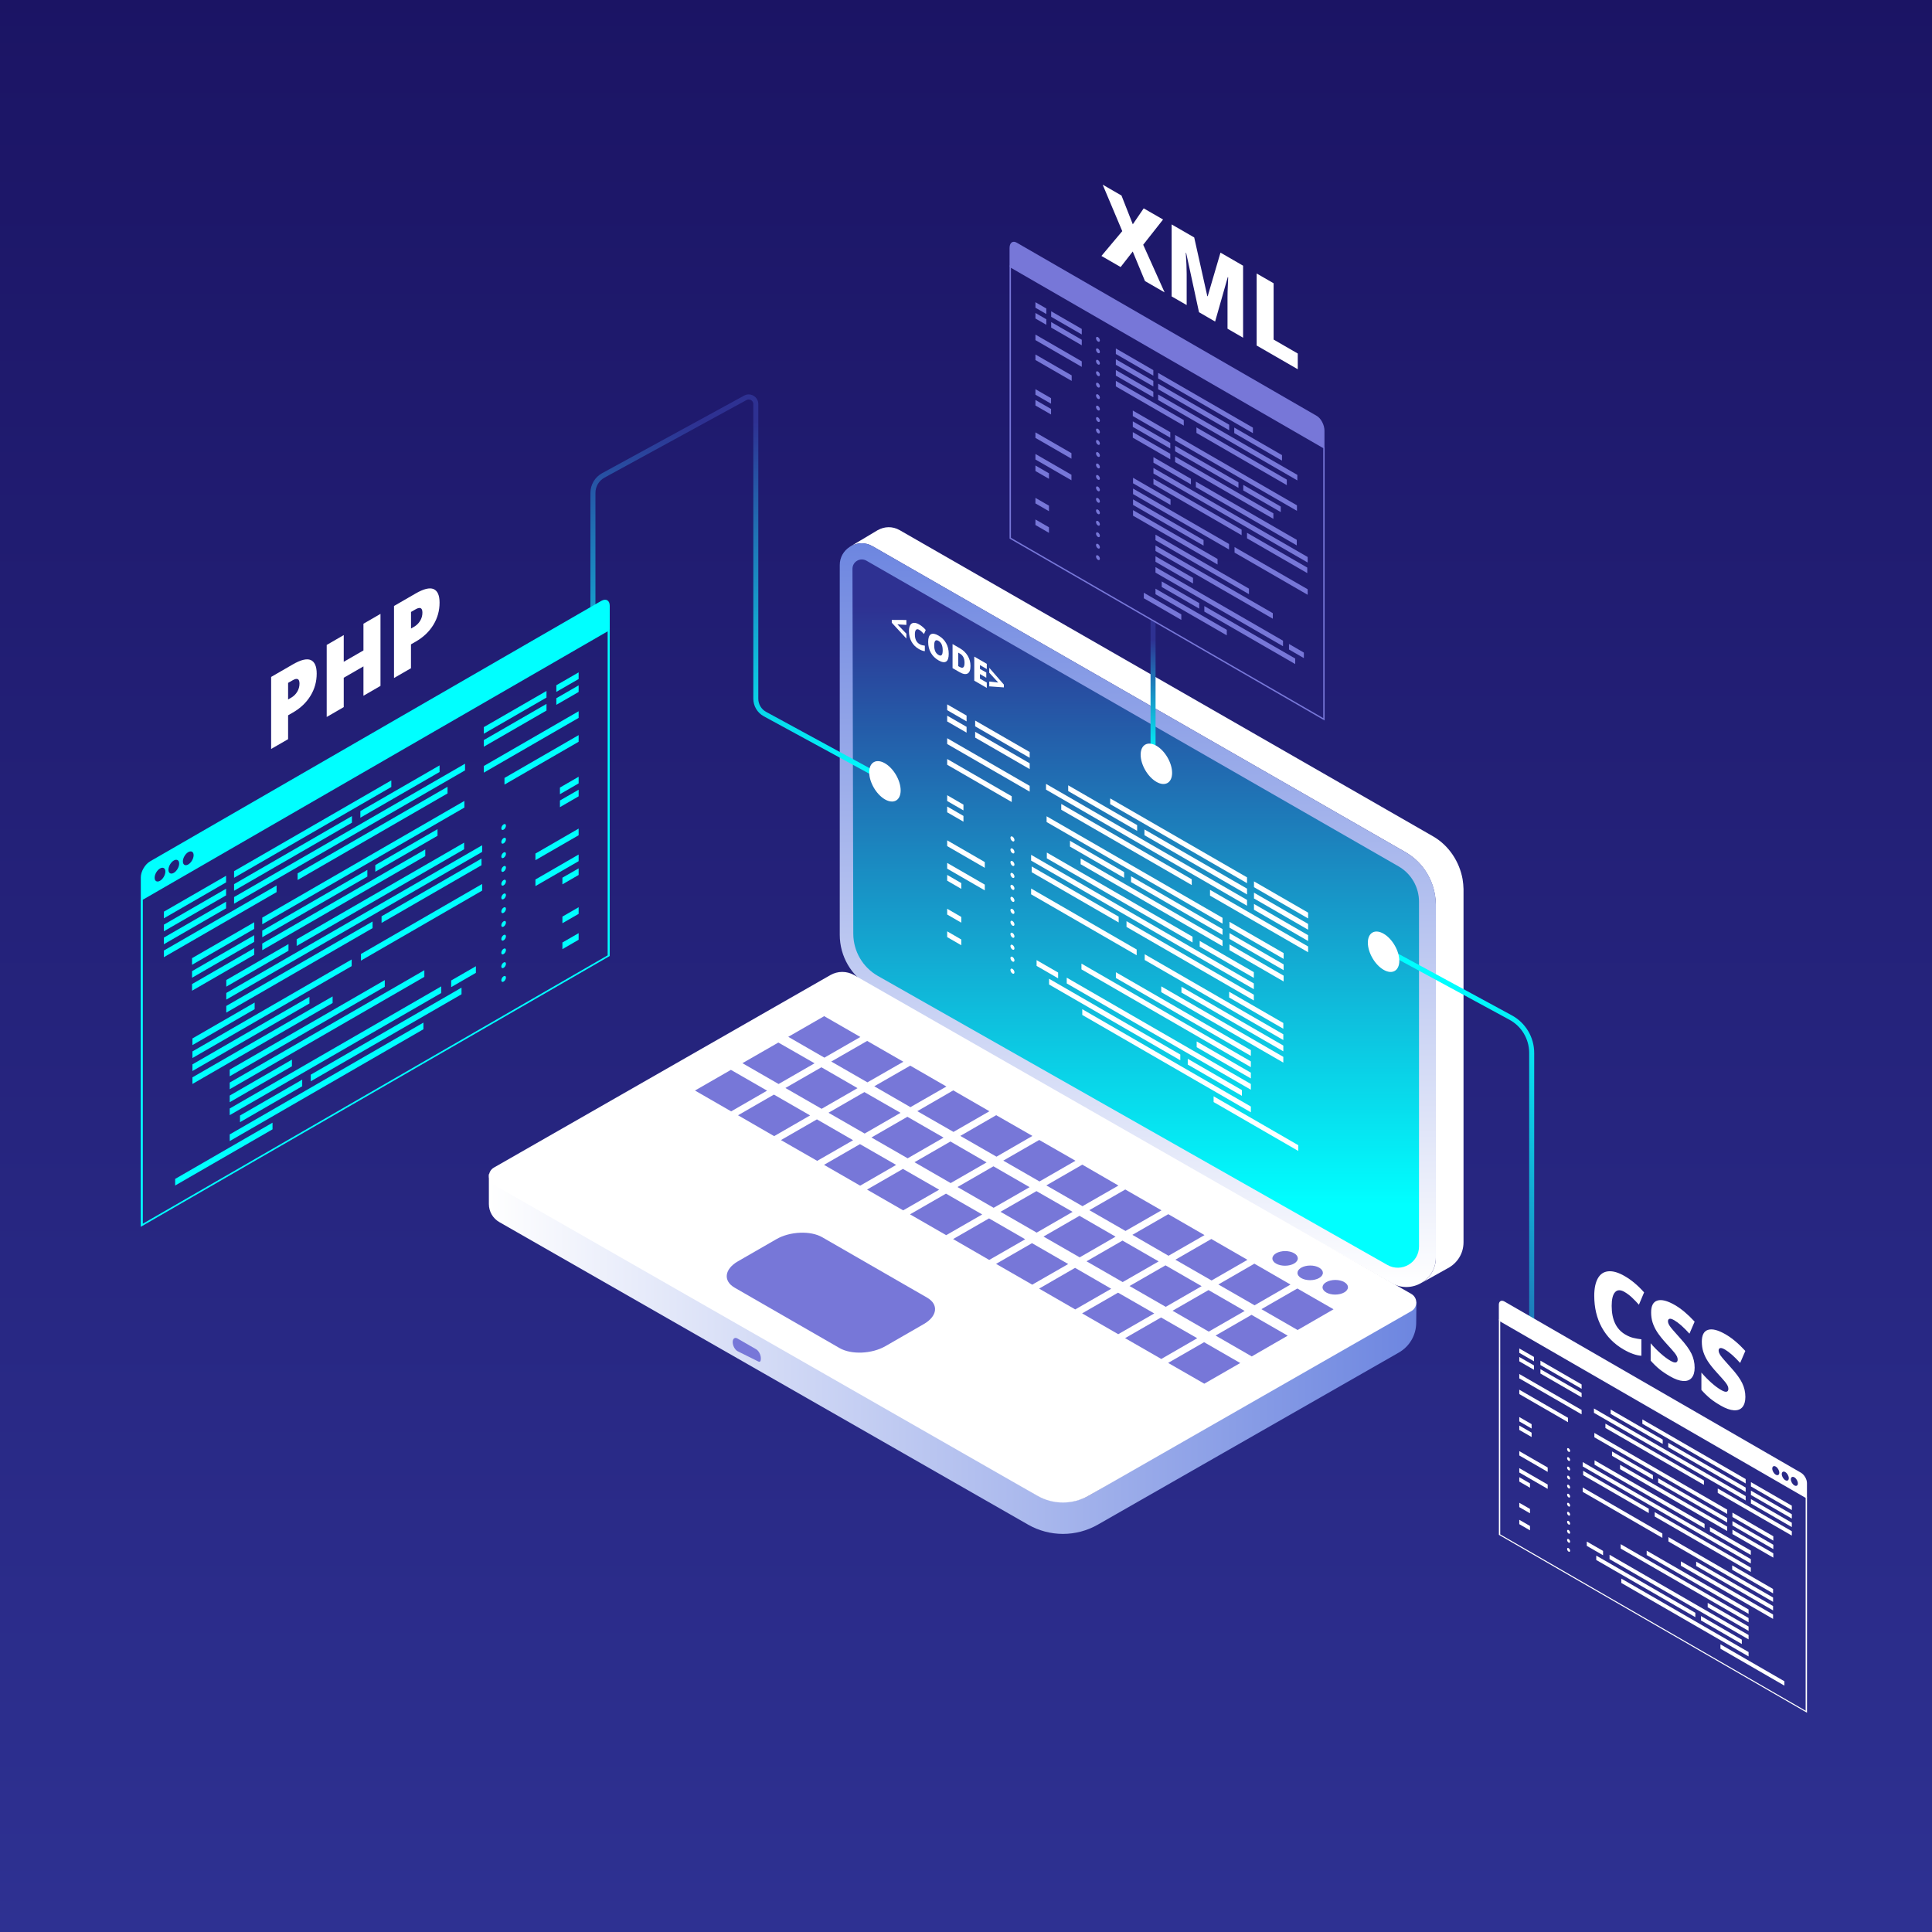 <?xml version="1.0" encoding="UTF-8"?>
<svg xmlns="http://www.w3.org/2000/svg" xmlns:xlink="http://www.w3.org/1999/xlink" version="1.1" id="Capa_1" x="0px" y="0px" viewBox="0 0 500 500" style="enable-background:new 0 0 500 500;" xml:space="preserve">
<rect x="0" y="0" width="500" height="500" fill="#333333" stroke="none"/>
<style type="text/css">
	.st0{fill:url(#SVGID_1_);}
	.st1{fill:#757575;}
	.st2{fill:#FFFFFF;}
	.st3{fill:url(#SVGID_00000018950551478060223430000008231306846860392345_);}
	.st4{fill:url(#SVGID_00000180327290318798905200000007739693898137847452_);}
	.st5{fill:url(#SVGID_00000000929431021885421630000014277361233391287963_);}
	.st6{fill:#7777D8;}
	.st7{fill:url(#SVGID_00000178902396678784178320000005179844712382318514_);}
	.st8{fill:url(#SVGID_00000017516111152670631780000000934654888520830903_);}
	.st9{fill:#00FFFF;}
	
		.st10{clip-path:url(#SVGID_00000021811598129547362930000001489371035943597214_);fill:url(#SVGID_00000168803991374226465700000002021010576964272519_);}
	
		.st11{clip-path:url(#SVGID_00000021811598129547362930000001489371035943597214_);fill:url(#SVGID_00000116197712591860324190000006187031313788502182_);}
	
		.st12{clip-path:url(#SVGID_00000021811598129547362930000001489371035943597214_);fill:url(#SVGID_00000046325167867918265470000003576021524662106532_);}
	
		.st13{clip-path:url(#SVGID_00000021811598129547362930000001489371035943597214_);fill:url(#SVGID_00000145032335817743251450000015982056018435296660_);}
	
		.st14{clip-path:url(#SVGID_00000021811598129547362930000001489371035943597214_);fill:url(#SVGID_00000121257609890060974590000001563782658018656663_);}
	
		.st15{clip-path:url(#SVGID_00000021811598129547362930000001489371035943597214_);fill:url(#SVGID_00000075140946458363788750000003009518382968335284_);}
	
		.st16{clip-path:url(#SVGID_00000021811598129547362930000001489371035943597214_);fill:url(#SVGID_00000151510076713864011330000008844102028670223027_);}
	
		.st17{clip-path:url(#SVGID_00000021811598129547362930000001489371035943597214_);fill:url(#SVGID_00000023986765590574375320000001480199724171823271_);}
	
		.st18{clip-path:url(#SVGID_00000021811598129547362930000001489371035943597214_);fill:url(#SVGID_00000103974782036960414120000013972820908128904375_);}
	
		.st19{clip-path:url(#SVGID_00000021811598129547362930000001489371035943597214_);fill:url(#SVGID_00000029727821093050635000000011186897194412685966_);}
	
		.st20{clip-path:url(#SVGID_00000021811598129547362930000001489371035943597214_);fill:url(#SVGID_00000097486262221626535220000008147249665584184239_);}
	
		.st21{clip-path:url(#SVGID_00000021811598129547362930000001489371035943597214_);fill:url(#SVGID_00000134958605238332371130000003140492468211398542_);}
	
		.st22{clip-path:url(#SVGID_00000021811598129547362930000001489371035943597214_);fill:url(#SVGID_00000101067578575956495560000011133078902499104140_);}
	
		.st23{clip-path:url(#SVGID_00000021811598129547362930000001489371035943597214_);fill:url(#SVGID_00000036220850049164833010000018003100612807562652_);}
	
		.st24{clip-path:url(#SVGID_00000021811598129547362930000001489371035943597214_);fill:url(#SVGID_00000049908156901295709390000010412042896126561450_);}
	
		.st25{clip-path:url(#SVGID_00000021811598129547362930000001489371035943597214_);fill:url(#SVGID_00000047765702996088403900000013086055348065648531_);}
	
		.st26{clip-path:url(#SVGID_00000021811598129547362930000001489371035943597214_);fill:url(#SVGID_00000008836583846409777390000002047305312198446781_);}
	
		.st27{clip-path:url(#SVGID_00000021811598129547362930000001489371035943597214_);fill:url(#SVGID_00000062166333010199451680000017221751193882752184_);}
	
		.st28{clip-path:url(#SVGID_00000021811598129547362930000001489371035943597214_);fill:url(#SVGID_00000083797232871301415640000008193124123164347559_);}
	
		.st29{clip-path:url(#SVGID_00000021811598129547362930000001489371035943597214_);fill:url(#SVGID_00000034788274330045338350000012697395307154422438_);}
	
		.st30{clip-path:url(#SVGID_00000021811598129547362930000001489371035943597214_);fill:url(#SVGID_00000074406438319291497360000000244607250636524974_);}
	
		.st31{clip-path:url(#SVGID_00000021811598129547362930000001489371035943597214_);fill:url(#SVGID_00000048465055244018651710000013586870722244103808_);}
	
		.st32{clip-path:url(#SVGID_00000021811598129547362930000001489371035943597214_);fill:url(#SVGID_00000173873379834009018330000002524765932198776196_);}
	
		.st33{clip-path:url(#SVGID_00000021811598129547362930000001489371035943597214_);fill:url(#SVGID_00000114036586856528217470000011552552147554093975_);}
	
		.st34{clip-path:url(#SVGID_00000021811598129547362930000001489371035943597214_);fill:url(#SVGID_00000099643787124147658120000004817454159673702789_);}
	
		.st35{clip-path:url(#SVGID_00000021811598129547362930000001489371035943597214_);fill:url(#SVGID_00000001635179102870090650000005129264362714067617_);}
	
		.st36{clip-path:url(#SVGID_00000021811598129547362930000001489371035943597214_);fill:url(#SVGID_00000057134738629017455500000011404038468550035076_);}
	
		.st37{clip-path:url(#SVGID_00000021811598129547362930000001489371035943597214_);fill:url(#SVGID_00000156589501057389684630000014922153793668346512_);}
	
		.st38{clip-path:url(#SVGID_00000021811598129547362930000001489371035943597214_);fill:url(#SVGID_00000141421624224919589390000005811490470155143867_);}
	
		.st39{clip-path:url(#SVGID_00000021811598129547362930000001489371035943597214_);fill:url(#SVGID_00000048466255285915106070000000721201420325657996_);}
	
		.st40{clip-path:url(#SVGID_00000021811598129547362930000001489371035943597214_);fill:url(#SVGID_00000128476183722532086530000015151288535550369204_);}
	
		.st41{clip-path:url(#SVGID_00000021811598129547362930000001489371035943597214_);fill:url(#SVGID_00000057834646040519856630000006240141438607246007_);}
	
		.st42{clip-path:url(#SVGID_00000021811598129547362930000001489371035943597214_);fill:url(#SVGID_00000060738464369764834530000007200468601482558345_);}
	
		.st43{clip-path:url(#SVGID_00000021811598129547362930000001489371035943597214_);fill:url(#SVGID_00000145040975553042504410000012414914460838008483_);}
	
		.st44{clip-path:url(#SVGID_00000021811598129547362930000001489371035943597214_);fill:url(#SVGID_00000121255214406900793610000014475527632321133496_);}
	
		.st45{clip-path:url(#SVGID_00000021811598129547362930000001489371035943597214_);fill:url(#SVGID_00000035500825291982138690000014114508329762489508_);}
	
		.st46{clip-path:url(#SVGID_00000021811598129547362930000001489371035943597214_);fill:url(#SVGID_00000102537656927111534660000007328498887081347487_);}
	
		.st47{clip-path:url(#SVGID_00000021811598129547362930000001489371035943597214_);fill:url(#SVGID_00000034786165962161415440000015493513946334949029_);}
	
		.st48{clip-path:url(#SVGID_00000021811598129547362930000001489371035943597214_);fill:url(#SVGID_00000093176794125918827540000009589087224842465171_);}
	
		.st49{clip-path:url(#SVGID_00000021811598129547362930000001489371035943597214_);fill:url(#SVGID_00000007419586542739208960000016218265680846687379_);}
	
		.st50{clip-path:url(#SVGID_00000021811598129547362930000001489371035943597214_);fill:url(#SVGID_00000125597987041182230750000012159765379396624522_);}
	
		.st51{clip-path:url(#SVGID_00000021811598129547362930000001489371035943597214_);fill:url(#SVGID_00000146500446860381670040000016317682034376592035_);}
	
		.st52{clip-path:url(#SVGID_00000021811598129547362930000001489371035943597214_);fill:url(#SVGID_00000052787437129507479380000011113048610029535364_);}
	
		.st53{clip-path:url(#SVGID_00000021811598129547362930000001489371035943597214_);fill:url(#SVGID_00000142166948837821961520000006850781495279870630_);}
	
		.st54{clip-path:url(#SVGID_00000021811598129547362930000001489371035943597214_);fill:url(#SVGID_00000075844701657365319250000004745334906070311300_);}
	
		.st55{clip-path:url(#SVGID_00000021811598129547362930000001489371035943597214_);fill:url(#SVGID_00000073704804063426647210000000099681711426893211_);}
	
		.st56{clip-path:url(#SVGID_00000021811598129547362930000001489371035943597214_);fill:url(#SVGID_00000099661579742847652180000006503543878581898627_);}
	
		.st57{clip-path:url(#SVGID_00000021811598129547362930000001489371035943597214_);fill:url(#SVGID_00000050634057903117998790000015314011643401570464_);}
	
		.st58{clip-path:url(#SVGID_00000021811598129547362930000001489371035943597214_);fill:url(#SVGID_00000111883590280616919800000014390700376369407166_);}
	
		.st59{clip-path:url(#SVGID_00000021811598129547362930000001489371035943597214_);fill:url(#SVGID_00000039130896247578428440000000501844000253440178_);}
	
		.st60{clip-path:url(#SVGID_00000021811598129547362930000001489371035943597214_);fill:url(#SVGID_00000011747684678143604410000006742867982928581295_);}
	
		.st61{clip-path:url(#SVGID_00000021811598129547362930000001489371035943597214_);fill:url(#SVGID_00000155125670613815366390000015822274367926364326_);}
	
		.st62{clip-path:url(#SVGID_00000021811598129547362930000001489371035943597214_);fill:url(#SVGID_00000116918399803901176570000007153260896831101099_);}
	
		.st63{clip-path:url(#SVGID_00000021811598129547362930000001489371035943597214_);fill:url(#SVGID_00000029751467729411962310000008071304490932470171_);}
	
		.st64{clip-path:url(#SVGID_00000021811598129547362930000001489371035943597214_);fill:url(#SVGID_00000117642505207663545460000012863506868678721155_);}
	
		.st65{clip-path:url(#SVGID_00000021811598129547362930000001489371035943597214_);fill:url(#SVGID_00000007387750847991667040000008475901716194013065_);}
	
		.st66{clip-path:url(#SVGID_00000021811598129547362930000001489371035943597214_);fill:url(#SVGID_00000136381860766217867060000001703773310551475601_);}
	
		.st67{clip-path:url(#SVGID_00000021811598129547362930000001489371035943597214_);fill:url(#SVGID_00000109715314331321795920000004676032890870699416_);}
	
		.st68{clip-path:url(#SVGID_00000021811598129547362930000001489371035943597214_);fill:url(#SVGID_00000035511666984442267260000004626993571557056159_);}
	
		.st69{clip-path:url(#SVGID_00000021811598129547362930000001489371035943597214_);fill:url(#SVGID_00000181807828160102190830000015745483752793471399_);}
	
		.st70{clip-path:url(#SVGID_00000021811598129547362930000001489371035943597214_);fill:url(#SVGID_00000006673541140596056420000001037738811160674728_);}
	
		.st71{clip-path:url(#SVGID_00000021811598129547362930000001489371035943597214_);fill:url(#SVGID_00000183212146782407043350000012568951422436938138_);}
	
		.st72{clip-path:url(#SVGID_00000021811598129547362930000001489371035943597214_);fill:url(#SVGID_00000006678920997839385750000004711637251656280740_);}
	
		.st73{clip-path:url(#SVGID_00000021811598129547362930000001489371035943597214_);fill:url(#SVGID_00000145744407927919621230000013579845653521424256_);}
	
		.st74{clip-path:url(#SVGID_00000021811598129547362930000001489371035943597214_);fill:url(#SVGID_00000010290201987949837770000007561052744449669045_);}
	
		.st75{clip-path:url(#SVGID_00000021811598129547362930000001489371035943597214_);fill:url(#SVGID_00000133523190435982104870000002616921544628743857_);}
	
		.st76{clip-path:url(#SVGID_00000021811598129547362930000001489371035943597214_);fill:url(#SVGID_00000079467174753905681450000003161062481189262744_);}
	
		.st77{clip-path:url(#SVGID_00000021811598129547362930000001489371035943597214_);fill:url(#SVGID_00000005237921127652562880000015535950931243981202_);}
	
		.st78{clip-path:url(#SVGID_00000021811598129547362930000001489371035943597214_);fill:url(#SVGID_00000070819930587540835070000013070240793858728091_);}
	
		.st79{clip-path:url(#SVGID_00000021811598129547362930000001489371035943597214_);fill:url(#SVGID_00000037651654677245945150000017351197781696731279_);}
	
		.st80{clip-path:url(#SVGID_00000021811598129547362930000001489371035943597214_);fill:url(#SVGID_00000062193597408592063600000003403885431515142576_);}
	
		.st81{clip-path:url(#SVGID_00000021811598129547362930000001489371035943597214_);fill:url(#SVGID_00000152953691717291119450000009936729443279815040_);}
	
		.st82{clip-path:url(#SVGID_00000021811598129547362930000001489371035943597214_);fill:url(#SVGID_00000175293538672272759800000010859001506473001909_);}
	
		.st83{clip-path:url(#SVGID_00000021811598129547362930000001489371035943597214_);fill:url(#SVGID_00000058585921702408345940000009735540172928013954_);}
	
		.st84{clip-path:url(#SVGID_00000021811598129547362930000001489371035943597214_);fill:url(#SVGID_00000124145247894674851430000005498059294033167266_);}
	
		.st85{clip-path:url(#SVGID_00000021811598129547362930000001489371035943597214_);fill:url(#SVGID_00000120533282513831780280000007454430436659020470_);}
	
		.st86{clip-path:url(#SVGID_00000021811598129547362930000001489371035943597214_);fill:url(#SVGID_00000039130256988383173650000008219404010303456128_);}
	
		.st87{clip-path:url(#SVGID_00000021811598129547362930000001489371035943597214_);fill:url(#SVGID_00000155117646529769417290000000440126080312362910_);}
	
		.st88{clip-path:url(#SVGID_00000021811598129547362930000001489371035943597214_);fill:url(#SVGID_00000103980389719599620990000008296562752591338647_);}
	
		.st89{clip-path:url(#SVGID_00000021811598129547362930000001489371035943597214_);fill:url(#SVGID_00000034799735061115029120000006542080883696932031_);}
	
		.st90{clip-path:url(#SVGID_00000021811598129547362930000001489371035943597214_);fill:url(#SVGID_00000085243243356217611480000007842781078661941153_);}
	
		.st91{clip-path:url(#SVGID_00000021811598129547362930000001489371035943597214_);fill:url(#SVGID_00000106138154720152767530000004871070444969947296_);}
	
		.st92{clip-path:url(#SVGID_00000021811598129547362930000001489371035943597214_);fill:url(#SVGID_00000073713378035347211690000013840317519256982940_);}
	
		.st93{clip-path:url(#SVGID_00000021811598129547362930000001489371035943597214_);fill:url(#SVGID_00000094590749378409824790000010303334477963449013_);}
	
		.st94{clip-path:url(#SVGID_00000021811598129547362930000001489371035943597214_);fill:url(#SVGID_00000111893529310389674060000008353162991141074357_);}
	
		.st95{clip-path:url(#SVGID_00000021811598129547362930000001489371035943597214_);fill:url(#SVGID_00000072994178205720578420000004206618012441837207_);}
	
		.st96{clip-path:url(#SVGID_00000021811598129547362930000001489371035943597214_);fill:url(#SVGID_00000094579344857751516790000004801408677476333993_);}
	
		.st97{clip-path:url(#SVGID_00000021811598129547362930000001489371035943597214_);fill:url(#SVGID_00000173856689040612368210000013263227379421893803_);}
	
		.st98{clip-path:url(#SVGID_00000021811598129547362930000001489371035943597214_);fill:url(#SVGID_00000070090472768883513960000016557517264222172062_);}
	
		.st99{clip-path:url(#SVGID_00000021811598129547362930000001489371035943597214_);fill:url(#SVGID_00000024687225636271473020000016050568040064975281_);}
	
		.st100{clip-path:url(#SVGID_00000021811598129547362930000001489371035943597214_);fill:url(#SVGID_00000125597196244250997130000002667664484746769537_);}
	
		.st101{clip-path:url(#SVGID_00000021811598129547362930000001489371035943597214_);fill:url(#SVGID_00000042725630559113245120000002853327256343788465_);}
	
		.st102{clip-path:url(#SVGID_00000021811598129547362930000001489371035943597214_);fill:url(#SVGID_00000034074575404595927790000008969466737512047767_);}
	
		.st103{clip-path:url(#SVGID_00000021811598129547362930000001489371035943597214_);fill:url(#SVGID_00000069360627321096606740000009131043728056498819_);}
	
		.st104{clip-path:url(#SVGID_00000021811598129547362930000001489371035943597214_);fill:url(#SVGID_00000041254449421667382300000002844885815047829124_);}
	
		.st105{clip-path:url(#SVGID_00000021811598129547362930000001489371035943597214_);fill:url(#SVGID_00000083796715805556879850000008742010527459931046_);}
	
		.st106{clip-path:url(#SVGID_00000021811598129547362930000001489371035943597214_);fill:url(#SVGID_00000095331182067553285310000013306142182415237006_);}
	
		.st107{clip-path:url(#SVGID_00000021811598129547362930000001489371035943597214_);fill:url(#SVGID_00000135667156377648194500000011794138337481787323_);}
	
		.st108{clip-path:url(#SVGID_00000021811598129547362930000001489371035943597214_);fill:url(#SVGID_00000009589255797664276430000001110243070454747322_);}
	
		.st109{clip-path:url(#SVGID_00000021811598129547362930000001489371035943597214_);fill:url(#SVGID_00000113324218225867663220000003256846520325814692_);}
	
		.st110{clip-path:url(#SVGID_00000021811598129547362930000001489371035943597214_);fill:url(#SVGID_00000096060332835654780580000014288178165852094134_);}
	
		.st111{clip-path:url(#SVGID_00000021811598129547362930000001489371035943597214_);fill:url(#SVGID_00000153698531940427723280000011726547249822933126_);}
	
		.st112{clip-path:url(#SVGID_00000021811598129547362930000001489371035943597214_);fill:url(#SVGID_00000173857078428604162030000004275852495328887723_);}
	
		.st113{clip-path:url(#SVGID_00000021811598129547362930000001489371035943597214_);fill:url(#SVGID_00000110450145094996786210000006433693447421941398_);}
	
		.st114{clip-path:url(#SVGID_00000021811598129547362930000001489371035943597214_);fill:url(#SVGID_00000127009588109027237890000012431545945399310220_);}
	
		.st115{clip-path:url(#SVGID_00000021811598129547362930000001489371035943597214_);fill:url(#SVGID_00000158727888942972383780000002296564327863635620_);}
	
		.st116{clip-path:url(#SVGID_00000021811598129547362930000001489371035943597214_);fill:url(#SVGID_00000093163230546645541210000003887089989845654925_);}
	
		.st117{clip-path:url(#SVGID_00000021811598129547362930000001489371035943597214_);fill:url(#SVGID_00000109711987331449904660000006330913820253305504_);}
	
		.st118{clip-path:url(#SVGID_00000021811598129547362930000001489371035943597214_);fill:url(#SVGID_00000023988328572376238430000010996489303510928296_);}
	
		.st119{clip-path:url(#SVGID_00000021811598129547362930000001489371035943597214_);fill:url(#SVGID_00000170240084012083382390000016439638036085389239_);}
	
		.st120{clip-path:url(#SVGID_00000021811598129547362930000001489371035943597214_);fill:url(#SVGID_00000038410166161826843840000003049851020509215647_);}
	
		.st121{clip-path:url(#SVGID_00000021811598129547362930000001489371035943597214_);fill:url(#SVGID_00000047761425206564093240000013541011738265914765_);}
	
		.st122{clip-path:url(#SVGID_00000021811598129547362930000001489371035943597214_);fill:url(#SVGID_00000081610652485693432120000006834946412298156434_);}
	
		.st123{clip-path:url(#SVGID_00000021811598129547362930000001489371035943597214_);fill:url(#SVGID_00000128462939427265477590000001615132964074273157_);}
	
		.st124{clip-path:url(#SVGID_00000021811598129547362930000001489371035943597214_);fill:url(#SVGID_00000169535982508294073320000006201418537274179758_);}
	
		.st125{clip-path:url(#SVGID_00000021811598129547362930000001489371035943597214_);fill:url(#SVGID_00000172405447935823771170000011119675669505196200_);}
	
		.st126{clip-path:url(#SVGID_00000021811598129547362930000001489371035943597214_);fill:url(#SVGID_00000149380902100442042630000012416231177462766720_);}
	
		.st127{clip-path:url(#SVGID_00000021811598129547362930000001489371035943597214_);fill:url(#SVGID_00000142874648298720114490000011845538846300232366_);}
	
		.st128{clip-path:url(#SVGID_00000021811598129547362930000001489371035943597214_);fill:url(#SVGID_00000037670139784349976240000017819583519630011549_);}
	
		.st129{clip-path:url(#SVGID_00000021811598129547362930000001489371035943597214_);fill:url(#SVGID_00000080907754370802699860000013820529144383317141_);}
	
		.st130{clip-path:url(#SVGID_00000021811598129547362930000001489371035943597214_);fill:url(#SVGID_00000112597006114665801280000005215993535353094039_);}
	
		.st131{clip-path:url(#SVGID_00000021811598129547362930000001489371035943597214_);fill:url(#SVGID_00000111149443239890063670000017507649802943008166_);}
	
		.st132{clip-path:url(#SVGID_00000021811598129547362930000001489371035943597214_);fill:url(#SVGID_00000122692455495201767470000011539082145767814546_);}
	
		.st133{clip-path:url(#SVGID_00000021811598129547362930000001489371035943597214_);fill:url(#SVGID_00000146481590013554176960000007280142930867633343_);}
	
		.st134{clip-path:url(#SVGID_00000021811598129547362930000001489371035943597214_);fill:url(#SVGID_00000158713568404686626990000016766313648667750274_);}
	
		.st135{clip-path:url(#SVGID_00000021811598129547362930000001489371035943597214_);fill:url(#SVGID_00000116931504190926111150000011210647349742447797_);}
	
		.st136{clip-path:url(#SVGID_00000021811598129547362930000001489371035943597214_);fill:url(#SVGID_00000165945057509503445270000015173797726069619875_);}
	
		.st137{clip-path:url(#SVGID_00000021811598129547362930000001489371035943597214_);fill:url(#SVGID_00000066517817952175908760000002780861875056982713_);}
	
		.st138{clip-path:url(#SVGID_00000021811598129547362930000001489371035943597214_);fill:url(#SVGID_00000023247631968649447210000017453314629025542565_);}
	
		.st139{clip-path:url(#SVGID_00000021811598129547362930000001489371035943597214_);fill:url(#SVGID_00000104667621820754805880000011398942318174845577_);}
	
		.st140{clip-path:url(#SVGID_00000021811598129547362930000001489371035943597214_);fill:url(#SVGID_00000096057138227386725780000014107140890798526341_);}
	
		.st141{clip-path:url(#SVGID_00000021811598129547362930000001489371035943597214_);fill:url(#SVGID_00000151508209402335169890000017856403459933428879_);}
	
		.st142{clip-path:url(#SVGID_00000021811598129547362930000001489371035943597214_);fill:url(#SVGID_00000038383538908339064660000003863032166949167500_);}
	
		.st143{clip-path:url(#SVGID_00000021811598129547362930000001489371035943597214_);fill:url(#SVGID_00000117655019182224337260000016187641780191213215_);}
	
		.st144{clip-path:url(#SVGID_00000021811598129547362930000001489371035943597214_);fill:url(#SVGID_00000048493967992001340840000003690741247791479993_);}
	
		.st145{clip-path:url(#SVGID_00000021811598129547362930000001489371035943597214_);fill:url(#SVGID_00000061429957009735206310000016661329330871880341_);}
	
		.st146{clip-path:url(#SVGID_00000021811598129547362930000001489371035943597214_);fill:url(#SVGID_00000120547123354024401810000002211542432002401172_);}
	
		.st147{clip-path:url(#SVGID_00000021811598129547362930000001489371035943597214_);fill:url(#SVGID_00000152236055225910840630000000860336992030997173_);}
	
		.st148{clip-path:url(#SVGID_00000021811598129547362930000001489371035943597214_);fill:url(#SVGID_00000112602840116981065920000006246026715374929312_);}
	
		.st149{clip-path:url(#SVGID_00000021811598129547362930000001489371035943597214_);fill:url(#SVGID_00000171691172857481556880000004519672906265052078_);}
	
		.st150{clip-path:url(#SVGID_00000021811598129547362930000001489371035943597214_);fill:url(#SVGID_00000052826392098751875490000008905122505103395202_);}
	
		.st151{clip-path:url(#SVGID_00000021811598129547362930000001489371035943597214_);fill:url(#SVGID_00000003091922199368433290000010198724616714055346_);}
	
		.st152{clip-path:url(#SVGID_00000021811598129547362930000001489371035943597214_);fill:url(#SVGID_00000001621903192260398630000009282364521334523062_);}
	
		.st153{clip-path:url(#SVGID_00000021811598129547362930000001489371035943597214_);fill:url(#SVGID_00000176724808690811180950000006999633016568799644_);}
	
		.st154{clip-path:url(#SVGID_00000021811598129547362930000001489371035943597214_);fill:url(#SVGID_00000155114745405233024190000003665736381291206049_);}
	
		.st155{clip-path:url(#SVGID_00000021811598129547362930000001489371035943597214_);fill:url(#SVGID_00000094606254149375934610000009797659853026908580_);}
	
		.st156{clip-path:url(#SVGID_00000021811598129547362930000001489371035943597214_);fill:url(#SVGID_00000166644547595054366070000000426226986600756137_);}
	
		.st157{clip-path:url(#SVGID_00000021811598129547362930000001489371035943597214_);fill:url(#SVGID_00000057857045510337924170000001138825483681459878_);}
	
		.st158{clip-path:url(#SVGID_00000021811598129547362930000001489371035943597214_);fill:url(#SVGID_00000183962580484053655320000004782620615402863035_);}
	
		.st159{clip-path:url(#SVGID_00000021811598129547362930000001489371035943597214_);fill:url(#SVGID_00000163787976949291064060000002177431174813279638_);}
	
		.st160{clip-path:url(#SVGID_00000021811598129547362930000001489371035943597214_);fill:url(#SVGID_00000044163554292100362320000009954105725792261517_);}
	
		.st161{clip-path:url(#SVGID_00000021811598129547362930000001489371035943597214_);fill:url(#SVGID_00000033360254150859771070000013108536856719412118_);}
	
		.st162{clip-path:url(#SVGID_00000021811598129547362930000001489371035943597214_);fill:url(#SVGID_00000029013473140327287620000010172099161155365019_);}
	
		.st163{clip-path:url(#SVGID_00000021811598129547362930000001489371035943597214_);fill:url(#SVGID_00000120538330255355724210000003415052134072367019_);}
	
		.st164{clip-path:url(#SVGID_00000021811598129547362930000001489371035943597214_);fill:url(#SVGID_00000004509529291132236550000011016019663567518887_);}
	
		.st165{clip-path:url(#SVGID_00000021811598129547362930000001489371035943597214_);fill:url(#SVGID_00000020379385715669916600000009399498532166001815_);}
	
		.st166{clip-path:url(#SVGID_00000021811598129547362930000001489371035943597214_);fill:url(#SVGID_00000101098880961405994000000003718586197804892858_);}
	
		.st167{clip-path:url(#SVGID_00000021811598129547362930000001489371035943597214_);fill:url(#SVGID_00000124140832204237553530000001365450109053802627_);}
	
		.st168{clip-path:url(#SVGID_00000021811598129547362930000001489371035943597214_);fill:url(#SVGID_00000034056331592779873430000004070988712884063873_);}
	
		.st169{clip-path:url(#SVGID_00000021811598129547362930000001489371035943597214_);fill:url(#SVGID_00000119799579138895998270000016038797100507239328_);}
	
		.st170{clip-path:url(#SVGID_00000021811598129547362930000001489371035943597214_);fill:url(#SVGID_00000178183433078606292970000009173090284914850981_);}
	
		.st171{clip-path:url(#SVGID_00000021811598129547362930000001489371035943597214_);fill:url(#SVGID_00000165926945368506646230000003644825073072580533_);}
	
		.st172{clip-path:url(#SVGID_00000021811598129547362930000001489371035943597214_);fill:url(#SVGID_00000093862940969414353130000009310237668668377277_);}
	
		.st173{clip-path:url(#SVGID_00000021811598129547362930000001489371035943597214_);fill:url(#SVGID_00000160187882194420525810000006743269415212620688_);}
	
		.st174{clip-path:url(#SVGID_00000021811598129547362930000001489371035943597214_);fill:url(#SVGID_00000129172831412154006390000008882247226100013742_);}
	
		.st175{clip-path:url(#SVGID_00000021811598129547362930000001489371035943597214_);fill:url(#SVGID_00000137836802197002228160000012170168935641952418_);}
	
		.st176{clip-path:url(#SVGID_00000021811598129547362930000001489371035943597214_);fill:url(#SVGID_00000062898766914447464090000000501587128687438226_);}
	
		.st177{clip-path:url(#SVGID_00000021811598129547362930000001489371035943597214_);fill:url(#SVGID_00000162347103786955589930000003198366218597768114_);}
	
		.st178{clip-path:url(#SVGID_00000021811598129547362930000001489371035943597214_);fill:url(#SVGID_00000165232569518077959100000009942675382439386547_);}
	
		.st179{clip-path:url(#SVGID_00000021811598129547362930000001489371035943597214_);fill:url(#SVGID_00000049919852830864428040000005338480005679725232_);}
	
		.st180{clip-path:url(#SVGID_00000021811598129547362930000001489371035943597214_);fill:url(#SVGID_00000000916346105983952140000014521738488076905885_);}
	
		.st181{clip-path:url(#SVGID_00000021811598129547362930000001489371035943597214_);fill:url(#SVGID_00000178188119183330630010000011660740569711926707_);}
	
		.st182{clip-path:url(#SVGID_00000021811598129547362930000001489371035943597214_);fill:url(#SVGID_00000114755319626562174500000004211930718504938933_);}
	
		.st183{clip-path:url(#SVGID_00000021811598129547362930000001489371035943597214_);fill:url(#SVGID_00000023975714752771658500000007021728122312027064_);}
	
		.st184{clip-path:url(#SVGID_00000021811598129547362930000001489371035943597214_);fill:url(#SVGID_00000025424272821418575510000014513216515925764287_);}
	
		.st185{clip-path:url(#SVGID_00000021811598129547362930000001489371035943597214_);fill:url(#SVGID_00000159469346613050060020000006091579440066355353_);}
	
		.st186{clip-path:url(#SVGID_00000021811598129547362930000001489371035943597214_);fill:url(#SVGID_00000142875746729884860470000003737932475537393314_);}
	
		.st187{clip-path:url(#SVGID_00000021811598129547362930000001489371035943597214_);fill:url(#SVGID_00000168799666767346914410000006907326853369962157_);}
	
		.st188{clip-path:url(#SVGID_00000021811598129547362930000001489371035943597214_);fill:url(#SVGID_00000093142339755743874100000002142593997665709742_);}
	
		.st189{clip-path:url(#SVGID_00000021811598129547362930000001489371035943597214_);fill:url(#SVGID_00000008841424039712930690000012486697613521498291_);}
	
		.st190{clip-path:url(#SVGID_00000021811598129547362930000001489371035943597214_);fill:url(#SVGID_00000065774409702470512360000007466571391864229019_);}
	
		.st191{clip-path:url(#SVGID_00000021811598129547362930000001489371035943597214_);fill:url(#SVGID_00000063614527865954564730000009792831238688717736_);}
	
		.st192{clip-path:url(#SVGID_00000021811598129547362930000001489371035943597214_);fill:url(#SVGID_00000012438806267495580480000008840239444527109815_);}
	
		.st193{clip-path:url(#SVGID_00000021811598129547362930000001489371035943597214_);fill:url(#SVGID_00000156573990357052436910000009506759141444617104_);}
	
		.st194{clip-path:url(#SVGID_00000021811598129547362930000001489371035943597214_);fill:url(#SVGID_00000008850207635263829170000000053761645461568673_);}
	
		.st195{clip-path:url(#SVGID_00000021811598129547362930000001489371035943597214_);fill:url(#SVGID_00000000920561172257188400000014883007339566277508_);}
	
		.st196{clip-path:url(#SVGID_00000021811598129547362930000001489371035943597214_);fill:url(#SVGID_00000124122724421785971360000013384953930540139669_);}
	
		.st197{clip-path:url(#SVGID_00000021811598129547362930000001489371035943597214_);fill:url(#SVGID_00000156549509680733240500000007867065437354050223_);}
	
		.st198{clip-path:url(#SVGID_00000021811598129547362930000001489371035943597214_);fill:url(#SVGID_00000046300020548584023960000014316335837451505827_);}
	
		.st199{clip-path:url(#SVGID_00000021811598129547362930000001489371035943597214_);fill:url(#SVGID_00000076562225683547365960000016167619319374604451_);}
	
		.st200{clip-path:url(#SVGID_00000021811598129547362930000001489371035943597214_);fill:url(#SVGID_00000171714280721908479910000016731533619266244234_);}
	
		.st201{clip-path:url(#SVGID_00000021811598129547362930000001489371035943597214_);fill:url(#SVGID_00000053537988779166453850000007985247732161629843_);}
	
		.st202{clip-path:url(#SVGID_00000021811598129547362930000001489371035943597214_);fill:url(#SVGID_00000033360482400437176190000018014297133706248325_);}
	
		.st203{clip-path:url(#SVGID_00000021811598129547362930000001489371035943597214_);fill:url(#SVGID_00000177449508083757071090000014739497024089836949_);}
	
		.st204{clip-path:url(#SVGID_00000021811598129547362930000001489371035943597214_);fill:url(#SVGID_00000021088992437296623520000017933261665469533608_);}
	
		.st205{clip-path:url(#SVGID_00000021811598129547362930000001489371035943597214_);fill:url(#SVGID_00000003091869579707533890000005987722206047818123_);}
	
		.st206{clip-path:url(#SVGID_00000021811598129547362930000001489371035943597214_);fill:url(#SVGID_00000176738540787489483520000004560440972895595147_);}
	
		.st207{clip-path:url(#SVGID_00000021811598129547362930000001489371035943597214_);fill:url(#SVGID_00000152986715096634680600000006886979496263713171_);}
	
		.st208{clip-path:url(#SVGID_00000021811598129547362930000001489371035943597214_);fill:url(#SVGID_00000035501759051877027620000006291089465248470914_);}
	
		.st209{clip-path:url(#SVGID_00000021811598129547362930000001489371035943597214_);fill:url(#SVGID_00000041297950882914080290000000011257734168606091_);}
	
		.st210{clip-path:url(#SVGID_00000021811598129547362930000001489371035943597214_);fill:url(#SVGID_00000048498688443981935820000013313160753956600486_);}
	
		.st211{clip-path:url(#SVGID_00000021811598129547362930000001489371035943597214_);fill:url(#SVGID_00000035490055803952753640000015336165558910962870_);}
	
		.st212{clip-path:url(#SVGID_00000021811598129547362930000001489371035943597214_);fill:url(#SVGID_00000178885039907213514990000006004496613241174972_);}
	
		.st213{clip-path:url(#SVGID_00000021811598129547362930000001489371035943597214_);fill:url(#SVGID_00000072246232510813806620000004686943751733550213_);}
	
		.st214{clip-path:url(#SVGID_00000021811598129547362930000001489371035943597214_);fill:url(#SVGID_00000011028168793170175100000016483631205563504818_);}
	
		.st215{clip-path:url(#SVGID_00000021811598129547362930000001489371035943597214_);fill:url(#SVGID_00000175286707183766594150000004051202460896042899_);}
	
		.st216{clip-path:url(#SVGID_00000021811598129547362930000001489371035943597214_);fill:url(#SVGID_00000053526836211662630690000000568231731557030048_);}
	
		.st217{clip-path:url(#SVGID_00000021811598129547362930000001489371035943597214_);fill:url(#SVGID_00000034084291414073384420000015887325760539978165_);}
	.st218{fill:url(#SVGID_00000006679434441036977330000017187408859903467429_);}
</style>
<linearGradient id="SVGID_1_" gradientUnits="userSpaceOnUse" x1="-3899.331" y1="2233.981" x2="-3899.331" y2="1731.419" gradientTransform="matrix(-1 0 0 -1 -3648.581 2231.981)">
	<stop offset="0" style="stop-color:#1B1464"></stop>
	<stop offset="1" style="stop-color:#2E3192"></stop>
</linearGradient>
<polygon class="st0" points="-13.5,-2 515,-2 515,500.56 -13.5,500.56 "></polygon>
<g>
	<g>
		<path class="st1" d="M219.87,141.54l0.16-0.1c-0.05,0.03-0.1,0.07-0.15,0.1L219.87,141.54z"></path>
		<path class="st2" d="M378.52,227.55c-0.81-4.56-3.57-8.77-7.67-11.12L232.83,137.2c-1.87-1.07-3.97-0.95-5.61-0.02l0.02-0.03    l-7.02,4.19c1.64-0.92,3.73-1.05,5.6,0.03l137.89,79.16c4.06,2.33,6.79,6.32,7.61,10.84c0.16,0.91,0.28,1.84,0.28,2.79v91.31    c0,2.87-1.52,5.2-3.67,6.52l6.74-3.76c2.36-1.24,4.09-3.69,4.09-6.74v-91.4C378.74,229.21,378.65,228.38,378.52,227.55z"></path>
		
			<linearGradient id="SVGID_00000178191982432240971980000004576057342671062191_" gradientUnits="userSpaceOnUse" x1="2515.093" y1="333.086" x2="2515.093" y2="140.602" gradientTransform="matrix(-1 0 0 1 2809.541 0)">
			<stop offset="0" style="stop-color:#FFFFFF"></stop>
			<stop offset="1" style="stop-color:#6D86E0"></stop>
		</linearGradient>
		<path style="fill:url(#SVGID_00000178191982432240971980000004576057342671062191_);" d="M219.89,141.54    c0.05-0.03,0.1-0.07,0.15-0.1c0.06-0.04,0.12-0.07,0.18-0.11c1.64-0.92,3.73-1.05,5.6,0.03l137.89,79.16    c4.88,2.8,7.89,8,7.89,13.62v91.31c0,2.87-1.52,5.2-3.67,6.51c-2.23,1.35-5.13,1.59-7.72,0.12l-135.1-76.77    c-4.81-2.73-7.78-7.84-7.78-13.38v-95.66C217.31,144.22,218.37,142.53,219.89,141.54z"></path>
	</g>
	
		<linearGradient id="SVGID_00000106130687867775862350000014277942128738793886_" gradientUnits="userSpaceOnUse" x1="2515.613" y1="144.78" x2="2515.613" y2="328.075" gradientTransform="matrix(-1 0 0 1 2809.541 0)">
		<stop offset="0.065" style="stop-color:#2E3192"></stop>
		<stop offset="0.246" style="stop-color:#245EAA"></stop>
		<stop offset="0.911" style="stop-color:#00FFFF"></stop>
	</linearGradient>
	<path style="fill:url(#SVGID_00000106130687867775862350000014277942128738793886_);" d="M361.94,224.21l-137.7-79.1   c-1.61-0.93-3.62,0.24-3.62,2.1l0.21,94.44c0.01,4.53,2.45,8.7,6.38,10.93l131.83,74.78c3.66,2.08,8.2-0.57,8.2-4.78v-89.21   C367.24,229.58,365.22,226.09,361.94,224.21z"></path>
</g>
<g>
	<g>
		
			<linearGradient id="SVGID_00000012461201696828038040000012100568573365837188_" gradientUnits="userSpaceOnUse" x1="-2539.78" y1="350.395" x2="-2299.721" y2="350.395" gradientTransform="matrix(1 0 0 1 2666.296 0)">
			<stop offset="0" style="stop-color:#FFFFFF"></stop>
			<stop offset="1" style="stop-color:#6D86E0"></stop>
		</linearGradient>
		<path style="fill:url(#SVGID_00000012461201696828038040000012100568573365837188_);" d="M282.03,386.93    c-4.29,2.45-9.57,2.43-13.83-0.07l-141.64-83.04l-0.04,0.14v7.65c0,1.93,1.03,3.71,2.71,4.67l136.85,78.3    c5.58,3.19,12.45,3.19,18.03,0l77.91-44.54c2.75-1.57,4.46-4.48,4.49-7.64l0.06-5.5L282.03,386.93z"></path>
		<g>
			<path class="st2" d="M281.77,387.08l83.46-47.75c1.74-0.99,1.74-3.49,0-4.48l-144.18-82.5c-1.91-1.09-4.25-1.09-6.15,0     l-87.06,49.81c-1.74,0.99-1.74,3.49,0,4.48l140.59,80.44C272.55,389.45,277.63,389.45,281.77,387.08z"></path>
		</g>
	</g>
	<g>
		<g>
			<path class="st6" d="M330.25,327.02c1.28,0.74,3.36,0.73,4.65-0.01c1.29-0.74,1.3-1.94,0.01-2.68c-1.28-0.74-3.36-0.73-4.65,0.01     C328.98,325.09,328.97,326.29,330.25,327.02z"></path>
		</g>
		<g>
			<path class="st6" d="M336.74,330.76c1.28,0.74,3.36,0.73,4.65-0.01c1.29-0.74,1.3-1.94,0.01-2.68c-1.28-0.74-3.36-0.73-4.65,0.01     C335.47,328.82,335.46,330.02,336.74,330.76z"></path>
		</g>
		<g>
			<path class="st6" d="M343.23,334.49c1.28,0.74,3.36,0.73,4.65-0.01c1.29-0.74,1.3-1.94,0.01-2.68c-1.28-0.74-3.36-0.73-4.65,0.01     C341.95,332.55,341.95,333.75,343.23,334.49z"></path>
		</g>
	</g>
	<g>
		<path class="st6" d="M190.13,333.25l27.15,15.63c3.04,1.75,8.35,1.53,11.86-0.49l9.95-5.73c3.51-2.02,3.89-5.08,0.85-6.83    L212.8,320.2c-3.04-1.75-8.35-1.53-11.86,0.49l-9.95,5.73C187.47,328.44,187.09,331.5,190.13,333.25z"></path>
	</g>
	<g>
		<g>
			<g>
				<polygon class="st6" points="213.35,273.72 204,268.33 213.3,262.98 222.66,268.37     "></polygon>
			</g>
			<g>
				<polygon class="st6" points="224.49,280.11 215.13,274.73 224.42,269.39 233.79,274.78     "></polygon>
			</g>
			<g>
				<polygon class="st6" points="235.62,286.53 226.26,281.13 235.57,275.79 244.93,281.19     "></polygon>
			</g>
			<g>
				<polygon class="st6" points="246.76,292.94 237.4,287.57 246.7,282.19 256.06,287.59     "></polygon>
			</g>
			<g>
				<polygon class="st6" points="257.89,299.35 248.53,293.97 257.82,288.61 267.19,293.98     "></polygon>
			</g>
			<g>
				<polygon class="st6" points="269.02,305.76 259.65,300.37 268.95,295.02 278.33,300.4     "></polygon>
			</g>
			<g>
				<polygon class="st6" points="280.15,312.16 270.79,306.78 280.1,301.41 289.45,306.82     "></polygon>
			</g>
			<g>
				<polygon class="st6" points="291.28,318.57 281.92,313.19 291.22,307.84 300.59,313.23     "></polygon>
			</g>
			<g>
				<polygon class="st6" points="302.41,324.99 293.06,319.58 302.35,314.23 311.73,319.64     "></polygon>
			</g>
			<g>
				<polygon class="st6" points="313.55,331.39 304.19,326.01 313.49,320.65 322.84,326.04     "></polygon>
			</g>
			<g>
				<polygon class="st6" points="324.68,337.81 315.31,332.42 324.63,327.04 333.98,332.44     "></polygon>
			</g>
			<g>
				<polygon class="st6" points="335.82,344.21 326.45,338.81 335.75,333.46 345.12,338.84     "></polygon>
			</g>
		</g>
		<g>
			<g>
				<polygon class="st6" points="201.5,280.54 192.14,275.15 201.44,269.81 210.81,275.18     "></polygon>
			</g>
			<g>
				<polygon class="st6" points="212.63,286.96 203.26,281.57 212.58,276.21 221.93,281.61     "></polygon>
			</g>
			<g>
				<polygon class="st6" points="223.77,293.36 214.41,287.98 223.7,282.63 233.06,288     "></polygon>
			</g>
			<g>
				<polygon class="st6" points="234.9,299.77 225.53,294.38 234.83,289.02 244.2,294.41     "></polygon>
			</g>
			<g>
				<polygon class="st6" points="246.03,306.18 236.67,300.78 245.97,295.42 255.33,300.83     "></polygon>
			</g>
			<g>
				<polygon class="st6" points="257.15,312.58 247.8,307.2 257.1,301.84 266.46,307.24     "></polygon>
			</g>
			<g>
				<polygon class="st6" points="268.29,319 258.93,313.61 268.24,308.26 277.59,313.63     "></polygon>
			</g>
			<g>
				<polygon class="st6" points="279.42,325.4 270.06,320.02 279.37,314.65 288.71,320.05     "></polygon>
			</g>
			<g>
				<polygon class="st6" points="290.55,331.8 281.19,326.42 290.5,321.06 299.86,326.45     "></polygon>
			</g>
			<g>
				<polygon class="st6" points="301.69,338.21 292.32,332.82 301.63,327.47 310.98,332.86     "></polygon>
			</g>
			<g>
				<polygon class="st6" points="312.82,344.62 303.46,339.22 312.76,333.87 322.12,339.27     "></polygon>
			</g>
			<g>
				<polygon class="st6" points="323.95,351.04 314.59,345.64 323.89,340.28 333.26,345.67     "></polygon>
			</g>
		</g>
		<g>
			<g>
				<polygon class="st6" points="189.22,287.62 179.86,282.23 189.16,276.88 198.52,282.26     "></polygon>
			</g>
			<g>
				<polygon class="st6" points="200.35,294.03 191,288.63 200.29,283.28 209.65,288.67     "></polygon>
			</g>
			<g>
				<polygon class="st6" points="211.49,300.43 202.11,295.05 211.42,289.69 220.78,295.09     "></polygon>
			</g>
			<g>
				<polygon class="st6" points="222.61,306.85 213.25,301.46 222.56,296.1 231.92,301.48     "></polygon>
			</g>
			<g>
				<polygon class="st6" points="233.74,313.24 224.39,307.86 233.68,302.51 243.05,307.89     "></polygon>
			</g>
			<g>
				<polygon class="st6" points="244.87,319.66 235.51,314.27 244.82,308.91 254.19,314.3     "></polygon>
			</g>
			<g>
				<polygon class="st6" points="256.01,326.07 246.66,320.67 255.96,315.32 265.32,320.72     "></polygon>
			</g>
			<g>
				<polygon class="st6" points="267.14,332.47 257.78,327.09 267.08,321.73 276.45,327.13     "></polygon>
			</g>
			<g>
				<polygon class="st6" points="278.27,338.88 268.92,333.49 278.23,328.12 287.58,333.53     "></polygon>
			</g>
			<g>
				<polygon class="st6" points="289.4,345.29 280.05,339.9 289.35,334.54 298.72,339.92     "></polygon>
			</g>
			<g>
				<polygon class="st6" points="300.54,351.7 291.17,346.31 300.48,340.96 309.84,346.33     "></polygon>
			</g>
			<g>
				<polygon class="st6" points="311.67,358.1 302.31,352.72 311.62,347.36 320.97,352.75     "></polygon>
			</g>
		</g>
	</g>
	<path class="st6" d="M196,352.23l-5.15-2.56c-0.68-0.39-1.23-1.44-1.23-2.34s0.55-1.32,1.23-0.93l4.83,2.78   c0.68,0.39,1.23,1.44,1.23,2.34C196.91,352.42,196.68,352.62,196,352.23z"></path>
</g>
<g>
	<g>
		<path class="st2" d="M301.4,75.67l-5.08-2.93l-3.17-7.65l-3.13,4.02l-4.97-2.87l5.39-6.42l-5.07-12.03l4.87,2.81l2.93,7.45    l2.82-4.13l5.01,2.89l-5.14,6.53L301.4,75.67z"></path>
		<path class="st2" d="M310.3,80.8l-3.32-15.34l-0.1-0.06c0.16,2.38,0.23,4.2,0.23,5.46v8.09l-3.89-2.24V58.08l5.84,3.37l3.39,15.19    l0.09,0.05l3.32-11.31l5.85,3.38V87.4l-4.03-2.33V76.9c0-0.42,0.01-0.89,0.02-1.41c0.01-0.51,0.06-1.75,0.15-3.72l-0.1-0.06    l-3.28,11.51L310.3,80.8z"></path>
		<path class="st2" d="M325.22,89.42V70.78l4.39,2.53v14.57l6.25,3.61v4.07L325.22,89.42z"></path>
	</g>
</g>
<g>
	<path class="st2" d="M81.96,174.33c0,2.08-0.54,4-1.61,5.75c-1.07,1.75-2.59,3.2-4.56,4.33l-1.23,0.71v6.18l-4.39,2.53v-18.64   l5.62-3.25c2.05-1.18,3.59-1.56,4.62-1.13C81.44,171.27,81.96,172.44,81.96,174.33z M74.56,181.02l0.8-0.46   c0.66-0.38,1.18-0.9,1.57-1.55c0.39-0.65,0.58-1.35,0.58-2.1c0-1.26-0.61-1.54-1.82-0.83l-1.13,0.65V181.02z"></path>
	<path class="st2" d="M98.47,177.51l-4.41,2.55v-7.6l-5.1,2.94v7.6l-4.41,2.55v-18.64l4.41-2.55v6.91l5.1-2.94v-6.91l4.41-2.55   V177.51z"></path>
	<path class="st2" d="M113.76,155.97c0,2.08-0.54,4-1.61,5.75c-1.07,1.75-2.59,3.2-4.56,4.33l-1.23,0.71v6.18l-4.39,2.53v-18.64   l5.62-3.25c2.05-1.18,3.59-1.56,4.62-1.13C113.25,152.91,113.76,154.07,113.76,155.97z M106.37,162.66l0.8-0.46   c0.66-0.38,1.18-0.9,1.57-1.55c0.39-0.65,0.58-1.35,0.58-2.1c0-1.26-0.61-1.54-1.82-0.83l-1.13,0.65V162.66z"></path>
</g>
<g>
	
		<linearGradient id="SVGID_00000106133322064063193230000009054090543944527501_" gradientUnits="userSpaceOnUse" x1="2431.765" y1="401.306" x2="2431.765" y2="238.642" gradientTransform="matrix(-1 0 0 1 2809.541 0)">
		<stop offset="0.065" style="stop-color:#2E3192"></stop>
		<stop offset="0.246" style="stop-color:#245EAA"></stop>
		<stop offset="0.911" style="stop-color:#00FFFF"></stop>
	</linearGradient>
	<path style="fill:url(#SVGID_00000106133322064063193230000009054090543944527501_);" d="M395.75,272.51v71.07h1.3v-71.07   c0-4.07-2.22-7.81-5.81-9.75L358.5,245v1.48l32.13,17.42C393.79,265.61,395.75,268.91,395.75,272.51z"></path>
</g>
<g>
	
		<linearGradient id="SVGID_00000039097819461696175270000015533752383269336968_" gradientUnits="userSpaceOnUse" x1="2618.848" y1="102.079" x2="2618.848" y2="211.957" gradientTransform="matrix(-1 0 0 1 2809.541 0)">
		<stop offset="0.065" style="stop-color:#2E3192"></stop>
		<stop offset="0.246" style="stop-color:#245EAA"></stop>
		<stop offset="0.911" style="stop-color:#00FFFF"></stop>
	</linearGradient>
	<path style="fill:url(#SVGID_00000039097819461696175270000015533752383269336968_);" d="M228.59,200.73l-30.32-16.5   c-1.25-0.68-2.02-1.99-2.02-3.41v-76.25c0-0.89-0.45-1.68-1.22-2.14c-0.76-0.45-1.68-0.47-2.46-0.04l-36.74,20.07   c-1.87,1.02-3.03,2.98-3.03,5.11v32.27h1.3v-32.27c0-1.66,0.9-3.18,2.36-3.97l36.74-20.07c0.37-0.2,0.81-0.2,1.18,0.02   c0.36,0.22,0.58,0.6,0.58,1.02v76.25c0,1.9,1.04,3.64,2.7,4.55l30.94,16.84V200.73z"></path>
</g>
<g>
	<g>
		<g>
			<path class="st9" d="M130.34,214.71c0.33-0.19,0.6-0.65,0.6-1.03s-0.27-0.53-0.6-0.34c-0.33,0.19-0.6,0.65-0.6,1.03     S130.01,214.9,130.34,214.71z"></path>
			<path class="st9" d="M130.34,218.26c0.33-0.19,0.6-0.65,0.6-1.03s-0.27-0.53-0.6-0.34c-0.33,0.19-0.6,0.65-0.6,1.03     S130.01,218.45,130.34,218.26z"></path>
		</g>
		<g>
			<path class="st9" d="M130.34,222c0.33-0.19,0.6-0.65,0.6-1.03s-0.27-0.53-0.6-0.34c-0.33,0.19-0.6,0.65-0.6,1.03     S130.01,222.19,130.34,222z"></path>
			<path class="st9" d="M130.34,225.56c0.33-0.19,0.6-0.65,0.6-1.03c0-0.38-0.27-0.53-0.6-0.34c-0.33,0.19-0.6,0.65-0.6,1.03     C129.74,225.6,130.01,225.75,130.34,225.56z"></path>
			<path class="st9" d="M130.34,229.12c0.33-0.19,0.6-0.65,0.6-1.03s-0.27-0.53-0.6-0.34c-0.33,0.19-0.6,0.65-0.6,1.03     S130.01,229.31,130.34,229.12z"></path>
			<path class="st9" d="M130.34,232.68c0.33-0.19,0.6-0.65,0.6-1.03c0-0.38-0.27-0.53-0.6-0.34c-0.33,0.19-0.6,0.65-0.6,1.03     S130.01,232.87,130.34,232.68z"></path>
			<path class="st9" d="M130.34,236.24c0.33-0.19,0.6-0.65,0.6-1.03s-0.27-0.53-0.6-0.34c-0.33,0.19-0.6,0.65-0.6,1.03     S130.01,236.43,130.34,236.24z"></path>
			<path class="st9" d="M130.34,239.8c0.33-0.19,0.6-0.65,0.6-1.03s-0.27-0.53-0.6-0.34c-0.33,0.19-0.6,0.65-0.6,1.03     S130.01,239.99,130.34,239.8z"></path>
			<path class="st9" d="M130.34,243.36c0.33-0.19,0.6-0.65,0.6-1.03c0-0.38-0.27-0.53-0.6-0.34c-0.33,0.19-0.6,0.65-0.6,1.03     C129.74,243.39,130.01,243.55,130.34,243.36z"></path>
			<path class="st9" d="M130.34,246.91c0.33-0.19,0.6-0.65,0.6-1.03c0-0.38-0.27-0.53-0.6-0.34c-0.33,0.19-0.6,0.65-0.6,1.03     S130.01,247.11,130.34,246.91z"></path>
			<path class="st9" d="M130.34,250.47c0.33-0.19,0.6-0.65,0.6-1.03c0-0.38-0.27-0.53-0.6-0.34c-0.33,0.19-0.6,0.65-0.6,1.03     C129.74,250.51,130.01,250.66,130.34,250.47z"></path>
			<path class="st9" d="M130.34,254.03c0.33-0.19,0.6-0.65,0.6-1.03s-0.27-0.53-0.6-0.34c-0.33,0.19-0.6,0.65-0.6,1.03     S130.01,254.22,130.34,254.03z"></path>
		</g>
	</g>
	<path class="st9" d="M36.44,227.07v5.83l121.36-70.07v-6.06c0-1.4-0.99-1.96-2.21-1.25l-116.75,67.4   C37.51,223.69,36.44,225.55,36.44,227.07z M47.33,222.93c0-0.88,0.62-1.95,1.39-2.4c0.77-0.44,1.39-0.09,1.39,0.79   c0,0.88-0.62,1.95-1.39,2.4S47.33,223.81,47.33,222.93z M43.59,225.1c0-0.88,0.62-1.95,1.39-2.4s1.39-0.09,1.39,0.79   c0,0.88-0.62,1.95-1.39,2.4S43.59,225.98,43.59,225.1z M40.02,227.16c0-0.88,0.62-1.95,1.39-2.4c0.77-0.44,1.39-0.09,1.39,0.79   c0,0.88-0.62,1.95-1.39,2.4C40.64,228.39,40.02,228.04,40.02,227.16z"></path>
	<polygon class="st9" points="58.51,228.36 42.41,237.66 42.41,235.94 58.51,226.65  "></polygon>
	<polygon class="st9" points="58.51,231.72 42.41,241.01 42.41,239.3 58.51,230  "></polygon>
	<polygon class="st9" points="58.51,235.07 42.41,244.37 42.41,242.65 58.51,233.36  "></polygon>
	<polygon class="st9" points="71.58,230.88 42.41,247.72 42.41,246 71.58,229.16  "></polygon>
	<polygon class="st9" points="65.8,240.39 49.7,249.69 49.7,247.97 65.8,238.68  "></polygon>
	<polygon class="st9" points="65.8,243.75 49.7,253.04 49.7,251.33 65.8,242.03  "></polygon>
	<polygon class="st9" points="113.23,216.3 97.13,225.6 97.13,223.88 113.23,214.58  "></polygon>
	<polygon class="st9" points="65.8,247.1 49.7,256.4 49.7,254.68 65.8,245.39  "></polygon>
	<polygon class="st9" points="101.27,203.67 60.58,227.17 60.58,225.45 101.27,201.96  "></polygon>
	<polygon class="st9" points="91.08,212.91 60.58,230.52 60.58,228.81 91.08,211.2  "></polygon>
	<polygon class="st9" points="113.76,199.79 93.26,211.62 93.26,209.91 113.76,198.08  "></polygon>
	<polygon class="st9" points="120.35,199.37 60.58,233.88 60.58,232.16 120.35,197.65  "></polygon>
	<polygon class="st9" points="115.82,205.34 77.02,227.74 77.02,226.02 115.82,203.62  "></polygon>
	<polygon class="st9" points="120.18,209 67.87,239.2 67.87,237.48 120.18,207.28  "></polygon>
	<polygon class="st9" points="95.07,226.85 67.87,242.55 67.87,240.84 95.07,225.13  "></polygon>
	<polygon class="st9" points="110.06,221.55 67.87,245.91 67.87,244.19 110.06,219.83  "></polygon>
	<polygon class="st9" points="74.66,246.05 58.56,255.35 58.56,253.63 74.66,244.33  "></polygon>
	<polygon class="st9" points="120.11,219.79 76.78,244.81 76.78,243.09 120.11,218.08  "></polygon>
	<polygon class="st9" points="124.78,220.47 58.56,258.7 58.56,256.98 124.78,218.75  "></polygon>
	<polygon class="st9" points="96.42,240.2 58.56,262.06 58.56,260.34 96.42,238.48  "></polygon>
	<polygon class="st9" points="124.61,223.92 98.75,238.85 98.75,237.14 124.61,222.2  "></polygon>
	<polygon class="st9" points="65.9,261.17 49.8,270.47 49.8,268.75 65.9,259.46  "></polygon>
	<polygon class="st9" points="91.01,250.03 49.8,273.82 49.8,272.11 91.01,248.31  "></polygon>
	<polygon class="st9" points="124.78,230.49 93.4,248.61 93.4,246.9 124.78,228.77  "></polygon>
	<polygon class="st9" points="80.08,259.7 49.8,277.18 49.8,275.46 80.08,257.98  "></polygon>
	<polygon class="st9" points="86.08,259.58 49.8,280.53 49.8,278.82 86.08,257.87  "></polygon>
	<polygon class="st9" points="99.58,255.37 59.45,278.54 59.45,276.82 99.58,253.65  "></polygon>
	<polygon class="st9" points="109.82,252.81 59.45,281.89 59.45,280.17 109.82,251.09  "></polygon>
	<polygon class="st9" points="75.55,275.95 59.45,285.25 59.45,283.53 75.55,274.23  "></polygon>
	<polygon class="st9" points="123.16,251.77 116.76,255.47 116.76,253.75 123.16,250.06  "></polygon>
	<polygon class="st9" points="114.2,256.99 59.45,288.6 59.45,286.88 114.2,255.27  "></polygon>
	<polygon class="st9" points="78.21,281.12 62.11,290.42 62.11,288.7 78.21,279.41  "></polygon>
	<polygon class="st9" points="119.44,257.32 80.42,279.84 80.42,278.13 119.44,255.6  "></polygon>
	<polygon class="st9" points="109.58,266.37 59.45,295.31 59.45,293.59 109.58,264.65  "></polygon>
	<polygon class="st9" points="70.53,292.27 45.33,306.81 45.33,305.1 70.53,290.55  "></polygon>
	<polygon class="st9" points="125.21,188.18 141.43,178.82 141.43,180.53 125.21,189.89  "></polygon>
	<polygon class="st9" points="125.21,191.53 141.43,182.17 141.43,183.89 125.21,193.25  "></polygon>
	<polygon class="st9" points="125.21,198.24 149.75,184.07 149.75,185.79 125.21,199.96  "></polygon>
	<polygon class="st9" points="149.75,190.25 149.75,191.97 130.56,203.05 130.56,201.33  "></polygon>
	<polygon class="st9" points="149.75,174.01 149.75,175.73 143.98,179.06 143.98,177.34  "></polygon>
	<polygon class="st9" points="149.75,177.37 149.75,179.08 143.98,182.41 143.98,180.7  "></polygon>
	<polygon class="st9" points="149.75,201.02 149.75,202.74 144.91,205.54 144.91,203.82  "></polygon>
	<polygon class="st9" points="149.75,204.38 149.75,206.09 144.91,208.89 144.91,207.17  "></polygon>
	<polygon class="st9" points="149.75,214.44 149.75,216.16 138.57,222.61 138.57,220.9  "></polygon>
	<polygon class="st9" points="149.75,221.15 149.75,222.87 138.57,229.32 138.57,227.61  "></polygon>
	<polygon class="st9" points="149.75,224.73 149.75,226.44 145.55,228.87 145.55,227.15  "></polygon>
	<polygon class="st9" points="149.75,234.79 149.75,236.51 145.55,238.93 145.55,237.22  "></polygon>
	<polygon class="st9" points="149.75,241.5 149.75,243.21 145.55,245.64 145.55,243.92  "></polygon>
	<g>
		<path class="st9" d="M36.43,232.66l121.36-70.07v84.83L36.43,317.49V232.66z M157.26,163.39l-120.3,69.46v83.85l120.3-69.46    V163.39z"></path>
	</g>
</g>
<g>
	<g>
		<g>
			<path class="st2" d="M262.02,217.71c-0.29-0.17-0.52-0.57-0.52-0.9c0-0.33,0.23-0.46,0.52-0.3c0.29,0.17,0.52,0.57,0.52,0.9     C262.54,217.74,262.31,217.88,262.02,217.71z"></path>
			<path class="st2" d="M262.02,220.81c-0.29-0.17-0.52-0.57-0.52-0.9c0-0.33,0.23-0.46,0.52-0.3c0.29,0.17,0.52,0.57,0.52,0.9     C262.54,220.84,262.31,220.97,262.02,220.81z"></path>
		</g>
		<g>
			<path class="st2" d="M262.02,224.06c-0.29-0.17-0.52-0.57-0.52-0.9c0-0.33,0.23-0.46,0.52-0.3c0.29,0.17,0.52,0.57,0.52,0.9     C262.54,224.09,262.31,224.22,262.02,224.06z"></path>
			<path class="st2" d="M262.02,227.16c-0.29-0.17-0.52-0.57-0.52-0.9c0-0.33,0.23-0.46,0.52-0.3c0.29,0.17,0.52,0.57,0.52,0.9     C262.54,227.19,262.31,227.32,262.02,227.16z"></path>
			<path class="st2" d="M262.02,230.25c-0.29-0.17-0.52-0.57-0.52-0.9c0-0.33,0.23-0.46,0.52-0.3c0.29,0.17,0.52,0.57,0.52,0.9     C262.54,230.29,262.31,230.42,262.02,230.25z"></path>
			<path class="st2" d="M262.02,233.35c-0.29-0.17-0.52-0.57-0.52-0.9c0-0.33,0.23-0.46,0.52-0.3c0.29,0.17,0.52,0.57,0.52,0.9     C262.54,233.38,262.31,233.52,262.02,233.35z"></path>
			<path class="st2" d="M262.02,236.45c-0.29-0.17-0.52-0.57-0.52-0.9c0-0.33,0.23-0.46,0.52-0.3c0.29,0.17,0.52,0.57,0.52,0.9     C262.54,236.48,262.31,236.61,262.02,236.45z"></path>
			<path class="st2" d="M262.02,239.55c-0.29-0.17-0.52-0.57-0.52-0.9c0-0.33,0.23-0.46,0.52-0.3c0.29,0.17,0.52,0.57,0.52,0.9     C262.54,239.58,262.31,239.71,262.02,239.55z"></path>
			<path class="st2" d="M262.02,242.64c-0.29-0.17-0.52-0.57-0.52-0.9c0-0.33,0.23-0.46,0.52-0.3c0.29,0.17,0.52,0.57,0.52,0.9     C262.54,242.68,262.31,242.81,262.02,242.64z"></path>
			<path class="st2" d="M262.02,245.74c-0.29-0.17-0.52-0.57-0.52-0.9c0-0.33,0.23-0.46,0.52-0.3c0.29,0.17,0.52,0.57,0.52,0.9     C262.54,245.78,262.31,245.91,262.02,245.74z"></path>
			<path class="st2" d="M262.02,248.84c-0.29-0.17-0.52-0.57-0.52-0.9c0-0.33,0.23-0.46,0.52-0.3c0.29,0.17,0.52,0.57,0.52,0.9     C262.54,248.87,262.31,249.01,262.02,248.84z"></path>
			<path class="st2" d="M262.02,251.94c-0.29-0.17-0.52-0.57-0.52-0.9c0-0.33,0.23-0.46,0.52-0.3c0.29,0.17,0.52,0.57,0.52,0.9     C262.54,251.97,262.31,252.1,262.02,251.94z"></path>
		</g>
	</g>
	<polygon class="st2" points="324.53,229.6 338.54,237.69 338.54,236.19 324.53,228.1  "></polygon>
	<polygon class="st2" points="324.53,232.52 338.54,240.61 338.54,239.11 324.53,231.02  "></polygon>
	<polygon class="st2" points="324.53,235.44 338.54,243.53 338.54,242.03 324.53,233.94  "></polygon>
	<polygon class="st2" points="313.15,231.79 338.54,246.44 338.54,244.95 313.15,230.29  "></polygon>
	<polygon class="st2" points="318.19,240.07 332.2,248.16 332.2,246.66 318.19,238.57  "></polygon>
	<polygon class="st2" points="318.19,242.99 332.2,251.08 332.2,249.58 318.19,241.49  "></polygon>
	<polygon class="st2" points="276.91,219.1 290.92,227.19 290.92,225.69 276.91,217.6  "></polygon>
	<polygon class="st2" points="318.19,245.91 332.2,254 332.2,252.5 318.19,244.41  "></polygon>
	<polygon class="st2" points="287.31,208.11 322.73,228.56 322.73,227.06 287.31,206.62  "></polygon>
	<polygon class="st2" points="296.18,216.15 322.73,231.48 322.73,229.98 296.18,214.66  "></polygon>
	<polygon class="st2" points="276.45,204.73 294.29,215.03 294.29,213.54 276.45,203.24  "></polygon>
	<polygon class="st2" points="270.71,204.36 322.73,234.4 322.73,232.9 270.71,202.87  "></polygon>
	<polygon class="st2" points="274.65,209.56 308.42,229.05 308.42,227.56 274.65,208.06  "></polygon>
	<polygon class="st2" points="270.86,212.74 316.39,239.03 316.39,237.53 270.86,211.25  "></polygon>
	<polygon class="st2" points="292.71,228.28 316.39,241.95 316.39,240.45 292.71,226.78  "></polygon>
	<polygon class="st2" points="279.67,223.66 316.39,244.87 316.39,243.37 279.67,222.17  "></polygon>
	<polygon class="st2" points="310.48,244.99 324.49,253.08 324.49,251.59 310.48,243.5  "></polygon>
	<polygon class="st2" points="270.92,222.14 308.63,243.91 308.63,242.42 270.92,220.64  "></polygon>
	<polygon class="st2" points="266.85,222.72 324.49,256 324.49,254.51 266.85,221.23  "></polygon>
	<polygon class="st2" points="291.54,239.89 324.49,258.92 324.49,257.43 291.54,238.4  "></polygon>
	<polygon class="st2" points="267,225.73 289.51,238.73 289.51,237.23 267,224.24  "></polygon>
	<polygon class="st2" points="318.1,258.15 332.12,266.24 332.12,264.75 318.1,256.66  "></polygon>
	<polygon class="st2" points="296.25,248.45 332.12,269.16 332.12,267.67 296.25,246.96  "></polygon>
	<polygon class="st2" points="266.85,231.45 294.17,247.22 294.17,245.73 266.85,229.95  "></polygon>
	<polygon class="st2" points="305.76,256.87 332.12,272.08 332.12,270.59 305.76,255.37  "></polygon>
	<polygon class="st2" points="300.53,256.77 332.12,275 332.12,273.51 300.53,255.27  "></polygon>
	<polygon class="st2" points="288.79,253.1 323.72,273.26 323.72,271.77 288.79,251.61  "></polygon>
	<polygon class="st2" points="279.88,250.87 323.72,276.18 323.72,274.69 279.88,249.38  "></polygon>
	<polygon class="st2" points="309.7,271.01 323.72,279.1 323.72,277.61 309.7,269.52  "></polygon>
	<polygon class="st2" points="268.27,249.97 273.84,253.19 273.84,251.69 268.27,248.48  "></polygon>
	<polygon class="st2" points="276.07,254.51 323.72,282.02 323.72,280.53 276.07,253.02  "></polygon>
	<polygon class="st2" points="307.39,275.51 321.4,283.6 321.4,282.11 307.39,274.02  "></polygon>
	<polygon class="st2" points="271.5,254.79 305.46,274.4 305.46,272.91 271.5,253.3  "></polygon>
	<polygon class="st2" points="280.09,262.67 323.72,287.86 323.72,286.37 280.09,261.18  "></polygon>
	<polygon class="st2" points="314.08,285.21 336,297.87 336,296.38 314.08,283.72  "></polygon>
	<polygon class="st2" points="266.48,194.62 252.37,186.48 252.37,187.97 266.48,196.12  "></polygon>
	<polygon class="st2" points="266.48,197.54 252.37,189.39 252.37,190.89 266.48,199.04  "></polygon>
	<polygon class="st2" points="266.48,203.38 245.13,191.05 245.13,192.55 266.48,204.88  "></polygon>
	<polygon class="st2" points="245.13,196.43 245.13,197.92 261.83,207.56 261.83,206.07  "></polygon>
	<polygon class="st2" points="245.13,182.29 245.13,183.79 250.15,186.69 250.15,185.19  "></polygon>
	<polygon class="st2" points="245.13,185.21 245.13,186.71 250.15,189.61 250.15,188.11  "></polygon>
	<polygon class="st2" points="245.13,205.8 245.13,207.3 249.34,209.73 249.34,208.24  "></polygon>
	<polygon class="st2" points="245.13,208.72 245.13,210.22 249.34,212.65 249.34,211.16  "></polygon>
	<polygon class="st2" points="245.13,217.48 245.13,218.97 254.86,224.59 254.86,223.1  "></polygon>
	<polygon class="st2" points="245.13,223.32 245.13,224.81 254.86,230.43 254.86,228.94  "></polygon>
	<polygon class="st2" points="245.13,226.43 245.13,227.92 248.78,230.04 248.78,228.54  "></polygon>
	<polygon class="st2" points="245.13,235.19 245.13,236.68 248.78,238.79 248.78,237.3  "></polygon>
	<polygon class="st2" points="245.13,241.03 245.13,242.52 248.78,244.63 248.78,243.14  "></polygon>
</g>
<g>
	<g>
		<g>
			<path class="st2" d="M405.95,375.72c-0.22-0.13-0.39-0.43-0.39-0.68c0-0.25,0.18-0.35,0.39-0.22c0.22,0.13,0.39,0.43,0.39,0.68     S406.16,375.84,405.95,375.72z"></path>
			<path class="st2" d="M405.95,378.06c-0.22-0.13-0.39-0.43-0.39-0.68c0-0.25,0.18-0.35,0.39-0.22c0.22,0.13,0.39,0.43,0.39,0.68     S406.16,378.18,405.95,378.06z"></path>
		</g>
		<g>
			<path class="st2" d="M405.95,380.51c-0.22-0.13-0.39-0.43-0.39-0.68c0-0.25,0.18-0.35,0.39-0.22c0.22,0.13,0.39,0.43,0.39,0.68     C406.34,380.54,406.16,380.64,405.95,380.51z"></path>
			<path class="st2" d="M405.95,382.85c-0.22-0.13-0.39-0.43-0.39-0.68c0-0.25,0.18-0.35,0.39-0.22c0.22,0.13,0.39,0.43,0.39,0.68     C406.34,382.88,406.16,382.98,405.95,382.85z"></path>
			<path class="st2" d="M405.95,385.19c-0.22-0.13-0.39-0.43-0.39-0.68c0-0.25,0.18-0.35,0.39-0.22c0.22,0.13,0.39,0.43,0.39,0.68     S406.16,385.31,405.95,385.19z"></path>
			<path class="st2" d="M405.95,387.53c-0.22-0.13-0.39-0.43-0.39-0.68c0-0.25,0.18-0.35,0.39-0.22c0.22,0.13,0.39,0.43,0.39,0.68     C406.34,387.55,406.16,387.65,405.95,387.53z"></path>
			<path class="st2" d="M405.95,389.87c-0.22-0.13-0.39-0.43-0.39-0.68c0-0.25,0.18-0.35,0.39-0.22c0.22,0.13,0.39,0.43,0.39,0.68     C406.34,389.89,406.16,389.99,405.95,389.87z"></path>
			<path class="st2" d="M405.95,392.21c-0.22-0.13-0.39-0.43-0.39-0.68c0-0.25,0.18-0.35,0.39-0.22c0.22,0.13,0.39,0.43,0.39,0.68     C406.34,392.23,406.16,392.33,405.95,392.21z"></path>
			<path class="st2" d="M405.95,394.54c-0.22-0.13-0.39-0.43-0.39-0.68c0-0.25,0.18-0.35,0.39-0.22c0.22,0.13,0.39,0.43,0.39,0.68     C406.34,394.57,406.16,394.67,405.95,394.54z"></path>
			<path class="st2" d="M405.95,396.88c-0.22-0.13-0.39-0.43-0.39-0.68s0.18-0.35,0.39-0.22c0.22,0.13,0.39,0.43,0.39,0.68     S406.16,397.01,405.95,396.88z"></path>
			<path class="st2" d="M405.95,399.22c-0.22-0.13-0.39-0.43-0.39-0.68c0-0.25,0.18-0.35,0.39-0.22c0.22,0.13,0.39,0.43,0.39,0.68     C406.34,399.25,406.16,399.35,405.95,399.22z"></path>
			<path class="st2" d="M405.95,401.56c-0.22-0.13-0.39-0.43-0.39-0.68c0-0.25,0.18-0.35,0.39-0.22c0.22,0.13,0.39,0.43,0.39,0.68     C406.34,401.58,406.16,401.69,405.95,401.56z"></path>
		</g>
	</g>
	<path class="st2" d="M466.06,381.12l-76.71-44.29c-0.8-0.46-1.45-0.09-1.45,0.82v3.98l79.74,46.04v-3.83   C467.65,382.84,466.94,381.62,466.06,381.12z M459.57,381.65c-0.5-0.29-0.91-1-0.91-1.58c0-0.58,0.41-0.81,0.91-0.52   c0.5,0.29,0.91,1,0.91,1.57C460.49,381.7,460.08,381.94,459.57,381.65z M462.03,383.07c-0.5-0.29-0.91-1-0.91-1.58   c0-0.58,0.41-0.81,0.91-0.52c0.5,0.29,0.91,1,0.91,1.57C462.95,383.13,462.54,383.36,462.03,383.07z M464.38,384.42   c-0.5-0.29-0.91-1-0.91-1.57s0.41-0.81,0.91-0.52c0.5,0.29,0.91,1,0.91,1.57C465.29,384.48,464.88,384.71,464.38,384.42z"></path>
	<polygon class="st2" points="453.14,384.69 463.72,390.8 463.72,389.67 453.14,383.57  "></polygon>
	<polygon class="st2" points="453.14,386.9 463.72,393 463.72,391.88 453.14,385.77  "></polygon>
	<polygon class="st2" points="453.14,389.1 463.72,395.21 463.72,394.08 453.14,387.97  "></polygon>
	<polygon class="st2" points="444.55,386.35 463.72,397.41 463.72,396.28 444.55,385.22  "></polygon>
	<polygon class="st2" points="448.35,392.6 458.93,398.71 458.93,397.58 448.35,391.47  "></polygon>
	<polygon class="st2" points="448.35,394.8 458.93,400.91 458.93,399.78 448.35,393.67  "></polygon>
	<polygon class="st2" points="417.19,376.77 427.77,382.88 427.77,381.75 417.19,375.64  "></polygon>
	<polygon class="st2" points="448.35,397.01 458.93,403.11 458.93,401.99 448.35,395.88  "></polygon>
	<polygon class="st2" points="425.04,368.47 451.78,383.91 451.78,382.78 425.04,367.34  "></polygon>
	<polygon class="st2" points="431.74,374.54 451.78,386.11 451.78,384.98 431.74,373.41  "></polygon>
	<polygon class="st2" points="416.84,365.92 430.31,373.69 430.31,372.57 416.84,364.79  "></polygon>
	<polygon class="st2" points="412.51,365.64 451.78,388.32 451.78,387.19 412.51,364.51  "></polygon>
	<polygon class="st2" points="415.48,369.56 440.98,384.28 440.98,383.15 415.48,368.44  "></polygon>
	<polygon class="st2" points="412.62,371.97 446.99,391.81 446.99,390.69 412.62,370.84  "></polygon>
	<polygon class="st2" points="429.12,383.7 446.99,394.02 446.99,392.89 429.12,382.57  "></polygon>
	<polygon class="st2" points="419.27,380.21 446.99,396.22 446.99,395.09 419.27,379.09  "></polygon>
	<polygon class="st2" points="442.53,396.31 453.11,402.42 453.11,401.29 442.53,395.19  "></polygon>
	<polygon class="st2" points="412.67,379.06 441.14,395.5 441.14,394.37 412.67,377.93  "></polygon>
	<polygon class="st2" points="409.6,379.51 453.11,404.63 453.11,403.5 409.6,378.38  "></polygon>
	<polygon class="st2" points="428.23,392.47 453.11,406.83 453.11,405.7 428.23,391.34  "></polygon>
	<polygon class="st2" points="409.71,381.77 426.7,391.58 426.7,390.46 409.71,380.65  "></polygon>
	<polygon class="st2" points="448.29,406.25 458.87,412.36 458.87,411.23 448.29,405.12  "></polygon>
	<polygon class="st2" points="431.79,398.93 458.87,414.56 458.87,413.44 431.79,397.8  "></polygon>
	<polygon class="st2" points="409.6,386.09 430.22,398 430.22,396.87 409.6,384.96  "></polygon>
	<polygon class="st2" points="438.97,405.28 458.87,416.77 458.87,415.64 438.97,404.15  "></polygon>
	<polygon class="st2" points="435.02,405.21 458.87,418.97 458.87,417.84 435.02,404.08  "></polygon>
	<polygon class="st2" points="426.16,402.44 452.53,417.66 452.53,416.53 426.16,401.31  "></polygon>
	<polygon class="st2" points="419.43,400.76 452.53,419.86 452.53,418.74 419.43,399.63  "></polygon>
	<polygon class="st2" points="441.95,415.96 452.53,422.07 452.53,420.94 441.95,414.83  "></polygon>
	<polygon class="st2" points="410.66,400.07 414.87,402.5 414.87,401.37 410.66,398.95  "></polygon>
	<polygon class="st2" points="416.55,403.5 452.53,424.27 452.53,423.14 416.55,402.37  "></polygon>
	<polygon class="st2" points="440.2,419.36 450.78,425.47 450.78,424.34 440.2,418.23  "></polygon>
	<polygon class="st2" points="413.11,403.72 438.75,418.52 438.75,417.39 413.11,402.59  "></polygon>
	<polygon class="st2" points="419.59,409.66 452.53,428.68 452.53,427.55 419.59,408.54  "></polygon>
	<polygon class="st2" points="445.25,426.68 461.8,436.24 461.8,435.11 445.25,425.55  "></polygon>
	<polygon class="st2" points="409.32,358.29 398.66,352.14 398.66,353.27 409.32,359.42  "></polygon>
	<polygon class="st2" points="409.32,360.49 398.66,354.34 398.66,355.47 409.32,361.62  "></polygon>
	<polygon class="st2" points="409.32,364.9 393.19,355.59 393.19,356.72 409.32,366.03  "></polygon>
	<polygon class="st2" points="393.19,359.65 393.19,360.78 405.8,368.06 405.8,366.93  "></polygon>
	<polygon class="st2" points="393.19,348.98 393.19,350.11 396.99,352.3 396.99,351.17  "></polygon>
	<polygon class="st2" points="393.19,351.19 393.19,352.31 396.99,354.5 396.99,353.37  "></polygon>
	<polygon class="st2" points="393.19,366.73 393.19,367.86 396.38,369.7 396.38,368.57  "></polygon>
	<polygon class="st2" points="393.19,368.93 393.19,370.06 396.38,371.9 396.38,370.77  "></polygon>
	<polygon class="st2" points="393.19,375.55 393.19,376.67 400.54,380.92 400.54,379.79  "></polygon>
	<polygon class="st2" points="393.19,379.95 393.19,381.08 400.54,385.32 400.54,384.2  "></polygon>
	<polygon class="st2" points="393.19,382.3 393.19,383.43 395.96,385.03 395.96,383.9  "></polygon>
	<polygon class="st2" points="393.19,388.92 393.19,390.04 395.96,391.64 395.96,390.51  "></polygon>
	<polygon class="st2" points="393.19,393.32 393.19,394.45 395.96,396.05 395.96,394.92  "></polygon>
	<g>
		<path class="st2" d="M467.65,443.25l-79.74-46.04v-55.74l79.74,46.04V443.25z M388.26,397.1l79.04,45.64v-55.09L388.26,342V397.1z    "></path>
	</g>
</g>
<path class="st2" d="M233.09,204.56c0,2.58-1.82,3.62-4.07,2.32c-2.25-1.3-4.07-4.44-4.07-7.02c0-2.58,1.82-3.62,4.07-2.32  C231.27,198.84,233.09,201.98,233.09,204.56z"></path>
<g>
	
		<linearGradient id="SVGID_00000034076228645066701400000009532353776345759114_" gradientUnits="userSpaceOnUse" x1="298.409" y1="163.246" x2="298.409" y2="199.255">
		<stop offset="0.065" style="stop-color:#2E3192"></stop>
		<stop offset="0.246" style="stop-color:#245EAA"></stop>
		<stop offset="0.911" style="stop-color:#00FFFF"></stop>
	</linearGradient>
	
		<rect x="297.76" y="160.6" style="fill:url(#SVGID_00000034076228645066701400000009532353776345759114_);" width="1.3" height="37.07"></rect>
</g>
<path class="st2" d="M303.34,200.02c0,2.58-1.82,3.62-4.07,2.32c-2.25-1.3-4.07-4.44-4.07-7.02c0-2.58,1.82-3.62,4.07-2.32  C301.52,194.3,303.34,197.44,303.34,200.02z"></path>
<path class="st2" d="M362.14,248.66c0,2.58-1.82,3.62-4.07,2.32c-2.25-1.3-4.07-4.44-4.07-7.02c0-2.58,1.82-3.62,4.07-2.32  C360.32,242.93,362.14,246.08,362.14,248.66z"></path>
<g>
	<g>
		<g>
			<path class="st6" d="M284.15,88.39c-0.28-0.16-0.5-0.54-0.5-0.86c0-0.32,0.22-0.44,0.5-0.28c0.28,0.16,0.5,0.54,0.5,0.86     C284.64,88.42,284.42,88.55,284.15,88.39z"></path>
			<path class="st6" d="M284.15,91.36c-0.28-0.16-0.5-0.54-0.5-0.86c0-0.32,0.22-0.44,0.5-0.28c0.28,0.16,0.5,0.54,0.5,0.86     C284.64,91.39,284.42,91.51,284.15,91.36z"></path>
			<path class="st6" d="M284.15,94.32c-0.28-0.16-0.5-0.54-0.5-0.86c0-0.32,0.22-0.44,0.5-0.28c0.28,0.16,0.5,0.54,0.5,0.86     C284.64,94.35,284.42,94.48,284.15,94.32z"></path>
			<path class="st6" d="M284.15,97.29c-0.28-0.16-0.5-0.54-0.5-0.86c0-0.32,0.22-0.44,0.5-0.28c0.28,0.16,0.5,0.54,0.5,0.86     C284.64,97.32,284.42,97.45,284.15,97.29z"></path>
			<path class="st6" d="M284.15,100.25c-0.28-0.16-0.5-0.54-0.5-0.86c0-0.32,0.22-0.44,0.5-0.28c0.28,0.16,0.5,0.54,0.5,0.86     C284.64,100.29,284.42,100.41,284.15,100.25z"></path>
			<path class="st6" d="M284.15,103.22c-0.28-0.16-0.5-0.54-0.5-0.86c0-0.32,0.22-0.44,0.5-0.28c0.28,0.16,0.5,0.54,0.5,0.86     C284.64,103.25,284.42,103.38,284.15,103.22z"></path>
			<path class="st6" d="M284.15,106.19c-0.28-0.16-0.5-0.54-0.5-0.86c0-0.32,0.22-0.44,0.5-0.28c0.28,0.16,0.5,0.54,0.5,0.86     C284.64,106.22,284.42,106.34,284.15,106.19z"></path>
			<path class="st6" d="M284.15,109.15c-0.28-0.16-0.5-0.54-0.5-0.86c0-0.32,0.22-0.44,0.5-0.28c0.28,0.16,0.5,0.54,0.5,0.86     C284.64,109.18,284.42,109.31,284.15,109.15z"></path>
			<path class="st6" d="M284.15,112.12c-0.28-0.16-0.5-0.54-0.5-0.86c0-0.32,0.22-0.44,0.5-0.28c0.28,0.16,0.5,0.54,0.5,0.86     C284.64,112.15,284.42,112.28,284.15,112.12z"></path>
			<path class="st6" d="M284.15,115.08c-0.28-0.16-0.5-0.54-0.5-0.86c0-0.32,0.22-0.44,0.5-0.28c0.28,0.16,0.5,0.54,0.5,0.86     C284.64,115.11,284.42,115.24,284.15,115.08z"></path>
		</g>
		<g>
			<path class="st6" d="M284.15,118.2c-0.28-0.16-0.5-0.54-0.5-0.86c0-0.32,0.22-0.44,0.5-0.28c0.28,0.16,0.5,0.54,0.5,0.86     C284.64,118.23,284.42,118.35,284.15,118.2z"></path>
			<path class="st6" d="M284.15,121.16c-0.28-0.16-0.5-0.54-0.5-0.86c0-0.32,0.22-0.44,0.5-0.28c0.28,0.16,0.5,0.54,0.5,0.86     C284.64,121.19,284.42,121.32,284.15,121.16z"></path>
			<path class="st6" d="M284.15,124.13c-0.28-0.16-0.5-0.54-0.5-0.86c0-0.32,0.22-0.44,0.5-0.28c0.28,0.16,0.5,0.54,0.5,0.86     C284.64,124.16,284.42,124.29,284.15,124.13z"></path>
			<path class="st6" d="M284.15,127.09c-0.28-0.16-0.5-0.54-0.5-0.86c0-0.32,0.22-0.44,0.5-0.28c0.28,0.16,0.5,0.54,0.5,0.86     C284.64,127.12,284.42,127.25,284.15,127.09z"></path>
			<path class="st6" d="M284.15,130.06c-0.28-0.16-0.5-0.54-0.5-0.86c0-0.32,0.22-0.44,0.5-0.28c0.28,0.16,0.5,0.54,0.5,0.86     C284.64,130.09,284.42,130.22,284.15,130.06z"></path>
			<path class="st6" d="M284.15,133.03c-0.28-0.16-0.5-0.54-0.5-0.86s0.22-0.44,0.5-0.28c0.28,0.16,0.5,0.54,0.5,0.86     S284.42,133.18,284.15,133.03z"></path>
			<path class="st6" d="M284.15,135.99c-0.28-0.16-0.5-0.54-0.5-0.86c0-0.32,0.22-0.44,0.5-0.28c0.28,0.16,0.5,0.54,0.5,0.86     C284.64,136.02,284.42,136.15,284.15,135.99z"></path>
			<path class="st6" d="M284.15,138.96c-0.28-0.16-0.5-0.54-0.5-0.86c0-0.32,0.22-0.44,0.5-0.28c0.28,0.16,0.5,0.54,0.5,0.86     C284.64,138.99,284.42,139.12,284.15,138.96z"></path>
			<path class="st6" d="M284.15,141.92c-0.28-0.16-0.5-0.54-0.5-0.86c0-0.32,0.22-0.44,0.5-0.28c0.28,0.16,0.5,0.54,0.5,0.86     C284.64,141.95,284.42,142.08,284.15,141.92z"></path>
			<path class="st6" d="M284.15,144.89c-0.28-0.16-0.5-0.54-0.5-0.86c0-0.32,0.22-0.44,0.5-0.28c0.28,0.16,0.5,0.54,0.5,0.86     C284.64,144.92,284.42,145.05,284.15,144.89z"></path>
		</g>
	</g>
	<path class="st6" d="M342.77,115.95l-81.5-47.06v-4.71c0-1.35,0.82-1.97,1.84-1.39l77.66,44.84c1.11,0.64,2,2.35,2,3.83V115.95z"></path>
	<path class="st6" d="M331.98,106.66c0,0.73-0.52,1.03-1.16,0.66s-1.16-1.26-1.16-2c0-0.73,0.52-1.03,1.16-0.66   C331.46,105.03,331.98,105.93,331.98,106.66z"></path>
	<path class="st6" d="M335.1,108.46c0,0.73-0.52,1.03-1.16,0.66c-0.64-0.37-1.16-1.26-1.16-2c0-0.73,0.52-1.03,1.16-0.66   C334.58,106.83,335.1,107.73,335.1,108.46z"></path>
	<path class="st6" d="M338.07,110.17c0,0.73-0.52,1.03-1.16,0.66c-0.64-0.37-1.16-1.26-1.16-2c0-0.73,0.52-1.03,1.16-0.66   C337.55,108.55,338.07,109.44,338.07,110.17z"></path>
	<polygon class="st6" points="298.48,97.22 288.78,91.61 288.78,90.18 298.48,95.79  "></polygon>
	<polygon class="st6" points="298.48,100.01 288.78,94.41 288.78,92.98 298.48,98.58  "></polygon>
	<polygon class="st6" points="298.48,102.81 288.78,97.21 288.78,95.77 298.48,101.38  "></polygon>
	<polygon class="st6" points="306.36,110.15 288.78,100 288.78,98.57 306.36,108.72  "></polygon>
	<polygon class="st6" points="302.87,113.28 293.17,107.68 293.17,106.25 302.87,111.85  "></polygon>
	<polygon class="st6" points="302.87,116.08 293.17,110.48 293.17,109.05 302.87,114.65  "></polygon>
	<polygon class="st6" points="331.46,132.53 321.76,126.93 321.76,125.5 331.46,131.1  "></polygon>
	<polygon class="st6" points="302.87,118.87 293.17,113.27 293.17,111.84 302.87,117.44  "></polygon>
	<polygon class="st6" points="324.25,112.1 299.73,97.94 299.73,96.51 324.25,110.67  "></polygon>
	<polygon class="st6" points="318.11,111.35 299.73,100.73 299.73,99.3 318.11,109.92  "></polygon>
	<polygon class="st6" points="331.78,119.21 319.42,112.08 319.42,110.65 331.78,117.78  "></polygon>
	<polygon class="st6" points="335.75,124.33 299.73,103.53 299.73,102.1 335.75,122.9  "></polygon>
	<polygon class="st6" points="333.02,125.55 309.64,112.04 309.64,110.61 333.02,124.12  "></polygon>
	<polygon class="st6" points="335.65,132.21 304.12,114 304.12,112.57 335.65,130.78  "></polygon>
	<polygon class="st6" points="320.51,126.26 304.12,116.8 304.12,115.37 320.51,124.83  "></polygon>
	<polygon class="st6" points="329.55,134.28 304.12,119.59 304.12,118.16 329.55,132.85  "></polygon>
	<polygon class="st6" points="308.21,125.35 298.51,119.74 298.51,118.31 308.21,123.92  "></polygon>
	<polygon class="st6" points="335.6,141.14 309.49,126.07 309.49,124.64 335.6,139.71  "></polygon>
	<polygon class="st6" points="338.42,145.58 298.51,122.54 298.51,121.11 338.42,144.15  "></polygon>
	<polygon class="st6" points="321.33,138.51 298.51,125.33 298.51,123.9 321.33,137.08  "></polygon>
	<polygon class="st6" points="338.32,148.32 322.73,139.32 322.73,137.89 338.32,146.89  "></polygon>
	<polygon class="st6" points="302.93,130.68 293.23,125.08 293.23,123.65 302.93,129.25  "></polygon>
	<polygon class="st6" points="318.07,142.21 293.23,127.87 293.23,126.44 318.07,140.78  "></polygon>
	<polygon class="st6" points="338.42,153.93 319.5,143.01 319.5,141.58 338.42,152.5  "></polygon>
	<polygon class="st6" points="311.48,141.21 293.23,130.67 293.23,129.24 311.48,139.78  "></polygon>
	<polygon class="st6" points="315.1,146.09 293.23,133.46 293.23,132.03 315.1,144.66  "></polygon>
	<polygon class="st6" points="323.23,153.77 299.04,139.8 299.04,138.37 323.23,152.34  "></polygon>
	<polygon class="st6" points="329.4,160.12 299.04,142.6 299.04,141.17 329.4,158.69  "></polygon>
	<polygon class="st6" points="308.75,151 299.04,145.39 299.04,143.96 308.75,149.56  "></polygon>
	<polygon class="st6" points="337.44,170.32 333.59,168.09 333.59,166.66 337.44,168.89  "></polygon>
	<polygon class="st6" points="332.04,167.24 299.04,148.19 299.04,146.76 332.04,165.81  "></polygon>
	<polygon class="st6" points="310.35,157.51 300.65,151.91 300.65,150.48 310.35,156.08  "></polygon>
	<polygon class="st6" points="335.2,171.86 311.68,158.28 311.68,156.85 335.2,170.43  "></polygon>
	<polygon class="st6" points="317.49,164.43 299.04,153.78 299.04,152.35 317.49,163  "></polygon>
	<polygon class="st6" points="305.72,160.43 296.02,154.83 296.02,153.4 305.72,159  "></polygon>
	<polygon class="st6" points="279.96,85.13 272.04,80.56 272.04,81.99 279.96,86.56  "></polygon>
	<polygon class="st6" points="279.96,87.93 272.04,83.35 272.04,84.78 279.96,89.36  "></polygon>
	<polygon class="st6" points="279.96,93.52 267.97,86.59 267.97,88.02 279.96,94.95  "></polygon>
	<polygon class="st6" points="267.97,91.74 267.97,93.17 277.35,98.58 277.35,97.15  "></polygon>
	<polygon class="st6" points="267.97,78.21 267.97,79.64 270.79,81.27 270.79,79.84  "></polygon>
	<polygon class="st6" points="267.97,81 267.97,82.43 270.79,84.06 270.79,82.63  "></polygon>
	<polygon class="st6" points="267.97,100.72 267.97,102.15 272.01,104.48 272.01,103.05  "></polygon>
	<polygon class="st6" points="267.97,103.51 267.97,104.94 272.01,107.27 272.01,105.84  "></polygon>
	<polygon class="st6" points="267.97,111.9 267.97,113.33 277.29,118.71 277.29,117.28  "></polygon>
	<polygon class="st6" points="267.97,117.49 267.97,118.92 277.29,124.3 277.29,122.87  "></polygon>
	<polygon class="st6" points="267.97,120.47 267.97,121.9 271.47,123.92 271.47,122.49  "></polygon>
	<polygon class="st6" points="267.97,128.85 267.97,130.28 271.47,132.3 271.47,130.87  "></polygon>
	<polygon class="st6" points="267.97,134.44 267.97,135.87 271.47,137.9 271.47,136.46  "></polygon>
	<g>
		<path class="st6" d="M342.81,186.46l-81.54-47.08V68.69l81.54,47.08V186.46z M261.63,139.18l80.83,46.67v-69.87l-80.83-46.67    V139.18z"></path>
	</g>
</g>
<g>
	<g>
		<path class="st2" d="M420.42,334.35c-1.04-0.6-1.86-0.58-2.44,0.06c-0.59,0.64-0.88,1.83-0.88,3.55c0,3.59,1.19,6.07,3.57,7.44    c0.72,0.42,1.41,0.7,2.09,0.86c0.67,0.16,1.35,0.27,2.03,0.35v4.26c-1.36-0.09-2.89-0.63-4.6-1.62c-2.45-1.42-4.33-3.32-5.64-5.7    c-1.31-2.39-1.96-5.12-1.96-8.21c0-1.93,0.32-3.44,0.95-4.54c0.63-1.1,1.54-1.69,2.73-1.79c1.19-0.1,2.59,0.31,4.19,1.24    c1.76,1.01,3.43,2.42,5.03,4.22l-1.34,3.19c-0.6-0.67-1.2-1.29-1.8-1.86C421.75,335.23,421.1,334.75,420.42,334.35z"></path>
		<path class="st2" d="M438.57,353.95c0,1.16-0.26,2.03-0.77,2.64c-0.51,0.6-1.25,0.87-2.21,0.81c-0.96-0.06-2.09-0.46-3.39-1.21    c-1.08-0.62-1.99-1.24-2.72-1.83c-0.73-0.6-1.5-1.34-2.29-2.23v-4.49c0.84,0.98,1.71,1.86,2.61,2.66c0.9,0.8,1.73,1.41,2.49,1.85    c0.65,0.38,1.13,0.52,1.43,0.44c0.3-0.08,0.46-0.33,0.46-0.74c0-0.26-0.06-0.51-0.18-0.78c-0.12-0.26-0.32-0.57-0.59-0.92    c-0.27-0.35-0.99-1.17-2.16-2.45c-1.06-1.16-1.85-2.16-2.38-2.98c-0.53-0.82-0.92-1.65-1.18-2.46c-0.26-0.82-0.38-1.69-0.38-2.61    c0-1.72,0.54-2.74,1.63-3.07c1.09-0.33,2.58,0.05,4.49,1.15c1.68,0.97,3.39,2.41,5.14,4.31l-1.34,3.11    c-1.52-1.68-2.83-2.83-3.93-3.47c-0.57-0.33-0.99-0.45-1.24-0.37c-0.26,0.08-0.39,0.29-0.39,0.63c0,0.37,0.16,0.79,0.49,1.27    c0.33,0.48,1.22,1.52,2.68,3.13c1.4,1.53,2.37,2.87,2.92,4.01C438.3,351.49,438.57,352.69,438.57,353.95z"></path>
		<path class="st2" d="M451.7,361.53c0,1.16-0.26,2.03-0.77,2.64c-0.51,0.6-1.25,0.87-2.21,0.81c-0.96-0.06-2.09-0.46-3.39-1.21    c-1.08-0.62-1.99-1.23-2.72-1.83c-0.73-0.6-1.5-1.34-2.29-2.23v-4.49c0.84,0.98,1.71,1.86,2.61,2.66c0.9,0.8,1.73,1.41,2.49,1.85    c0.65,0.38,1.13,0.52,1.43,0.44c0.3-0.08,0.45-0.33,0.45-0.74c0-0.25-0.06-0.51-0.18-0.78c-0.12-0.26-0.32-0.57-0.59-0.92    c-0.27-0.35-0.99-1.17-2.16-2.45c-1.06-1.16-1.85-2.16-2.38-2.98c-0.53-0.82-0.92-1.65-1.18-2.46c-0.26-0.82-0.38-1.69-0.38-2.61    c0-1.72,0.54-2.74,1.63-3.07c1.09-0.33,2.58,0.05,4.49,1.15c1.68,0.97,3.4,2.41,5.14,4.31l-1.34,3.11    c-1.52-1.68-2.83-2.83-3.93-3.47c-0.57-0.33-0.99-0.45-1.25-0.37c-0.26,0.08-0.39,0.29-0.39,0.63c0,0.37,0.17,0.79,0.49,1.27    c0.33,0.48,1.22,1.52,2.68,3.13c1.4,1.53,2.37,2.87,2.92,4.01C451.43,359.07,451.7,360.27,451.7,361.53z"></path>
	</g>
</g>
<g>
	<path class="st2" d="M234.57,165.26l-3.78-4.1v-0.73l3.78,0.02v1.27l-2.32-0.13l2.32,2.41V165.26z"></path>
	<path class="st2" d="M237.88,162.99c-0.35-0.2-0.63-0.2-0.82,0.02c-0.2,0.21-0.29,0.61-0.29,1.19c0,1.2,0.4,2.03,1.2,2.49   c0.24,0.14,0.48,0.24,0.7,0.29c0.23,0.05,0.45,0.09,0.68,0.12v1.42c-0.46-0.03-0.97-0.22-1.55-0.55c-0.83-0.48-1.46-1.11-1.9-1.91   c-0.44-0.8-0.66-1.72-0.66-2.75c0-0.65,0.11-1.15,0.32-1.52c0.21-0.37,0.52-0.56,0.92-0.6c0.4-0.03,0.87,0.11,1.41,0.42   c0.59,0.34,1.16,0.81,1.69,1.42l-0.45,1.06c-0.2-0.22-0.4-0.43-0.61-0.62C238.33,163.28,238.11,163.12,237.88,162.99z"></path>
	<path class="st2" d="M245.53,169.22c0,1.05-0.23,1.72-0.68,2c-0.45,0.28-1.11,0.18-1.98-0.33c-0.86-0.5-1.51-1.15-1.97-1.96   c-0.46-0.81-0.69-1.74-0.69-2.79c0-1.04,0.23-1.7,0.68-1.98c0.45-0.28,1.12-0.18,1.98,0.32c0.87,0.5,1.53,1.15,1.98,1.96   C245.31,167.24,245.53,168.17,245.53,169.22z M241.77,167.05c0,1.21,0.37,2.02,1.1,2.44c0.37,0.22,0.65,0.23,0.83,0.04   c0.18-0.19,0.27-0.59,0.27-1.21c0-0.62-0.09-1.13-0.27-1.54c-0.18-0.4-0.46-0.71-0.82-0.92   C242.14,165.44,241.77,165.83,241.77,167.05z"></path>
	<path class="st2" d="M251.16,172.34c0,1.04-0.25,1.7-0.75,1.97c-0.5,0.27-1.21,0.15-2.12-0.38l-1.77-1.02v-6.23l1.89,1.09   c0.88,0.51,1.55,1.15,2.03,1.94C250.92,170.5,251.16,171.38,251.16,172.34z M249.62,171.52c0-0.57-0.1-1.05-0.3-1.44   c-0.2-0.39-0.5-0.7-0.9-0.93l-0.43-0.25v3.49l0.33,0.19c0.45,0.26,0.78,0.3,0.99,0.12C249.52,172.52,249.62,172.13,249.62,171.52z"></path>
	<path class="st2" d="M255.38,178.03l-3.24-1.87v-6.23l3.24,1.87v1.35l-1.77-1.02v0.98l1.64,0.94v1.35l-1.64-0.95v1.18l1.77,1.02   V178.03z"></path>
	<path class="st2" d="M256.02,176.38l2.32,0.26l-2.32-2.54v-1.27l3.78,4.34v0.73l-3.78-0.27V176.38z"></path>
</g>
</svg>
